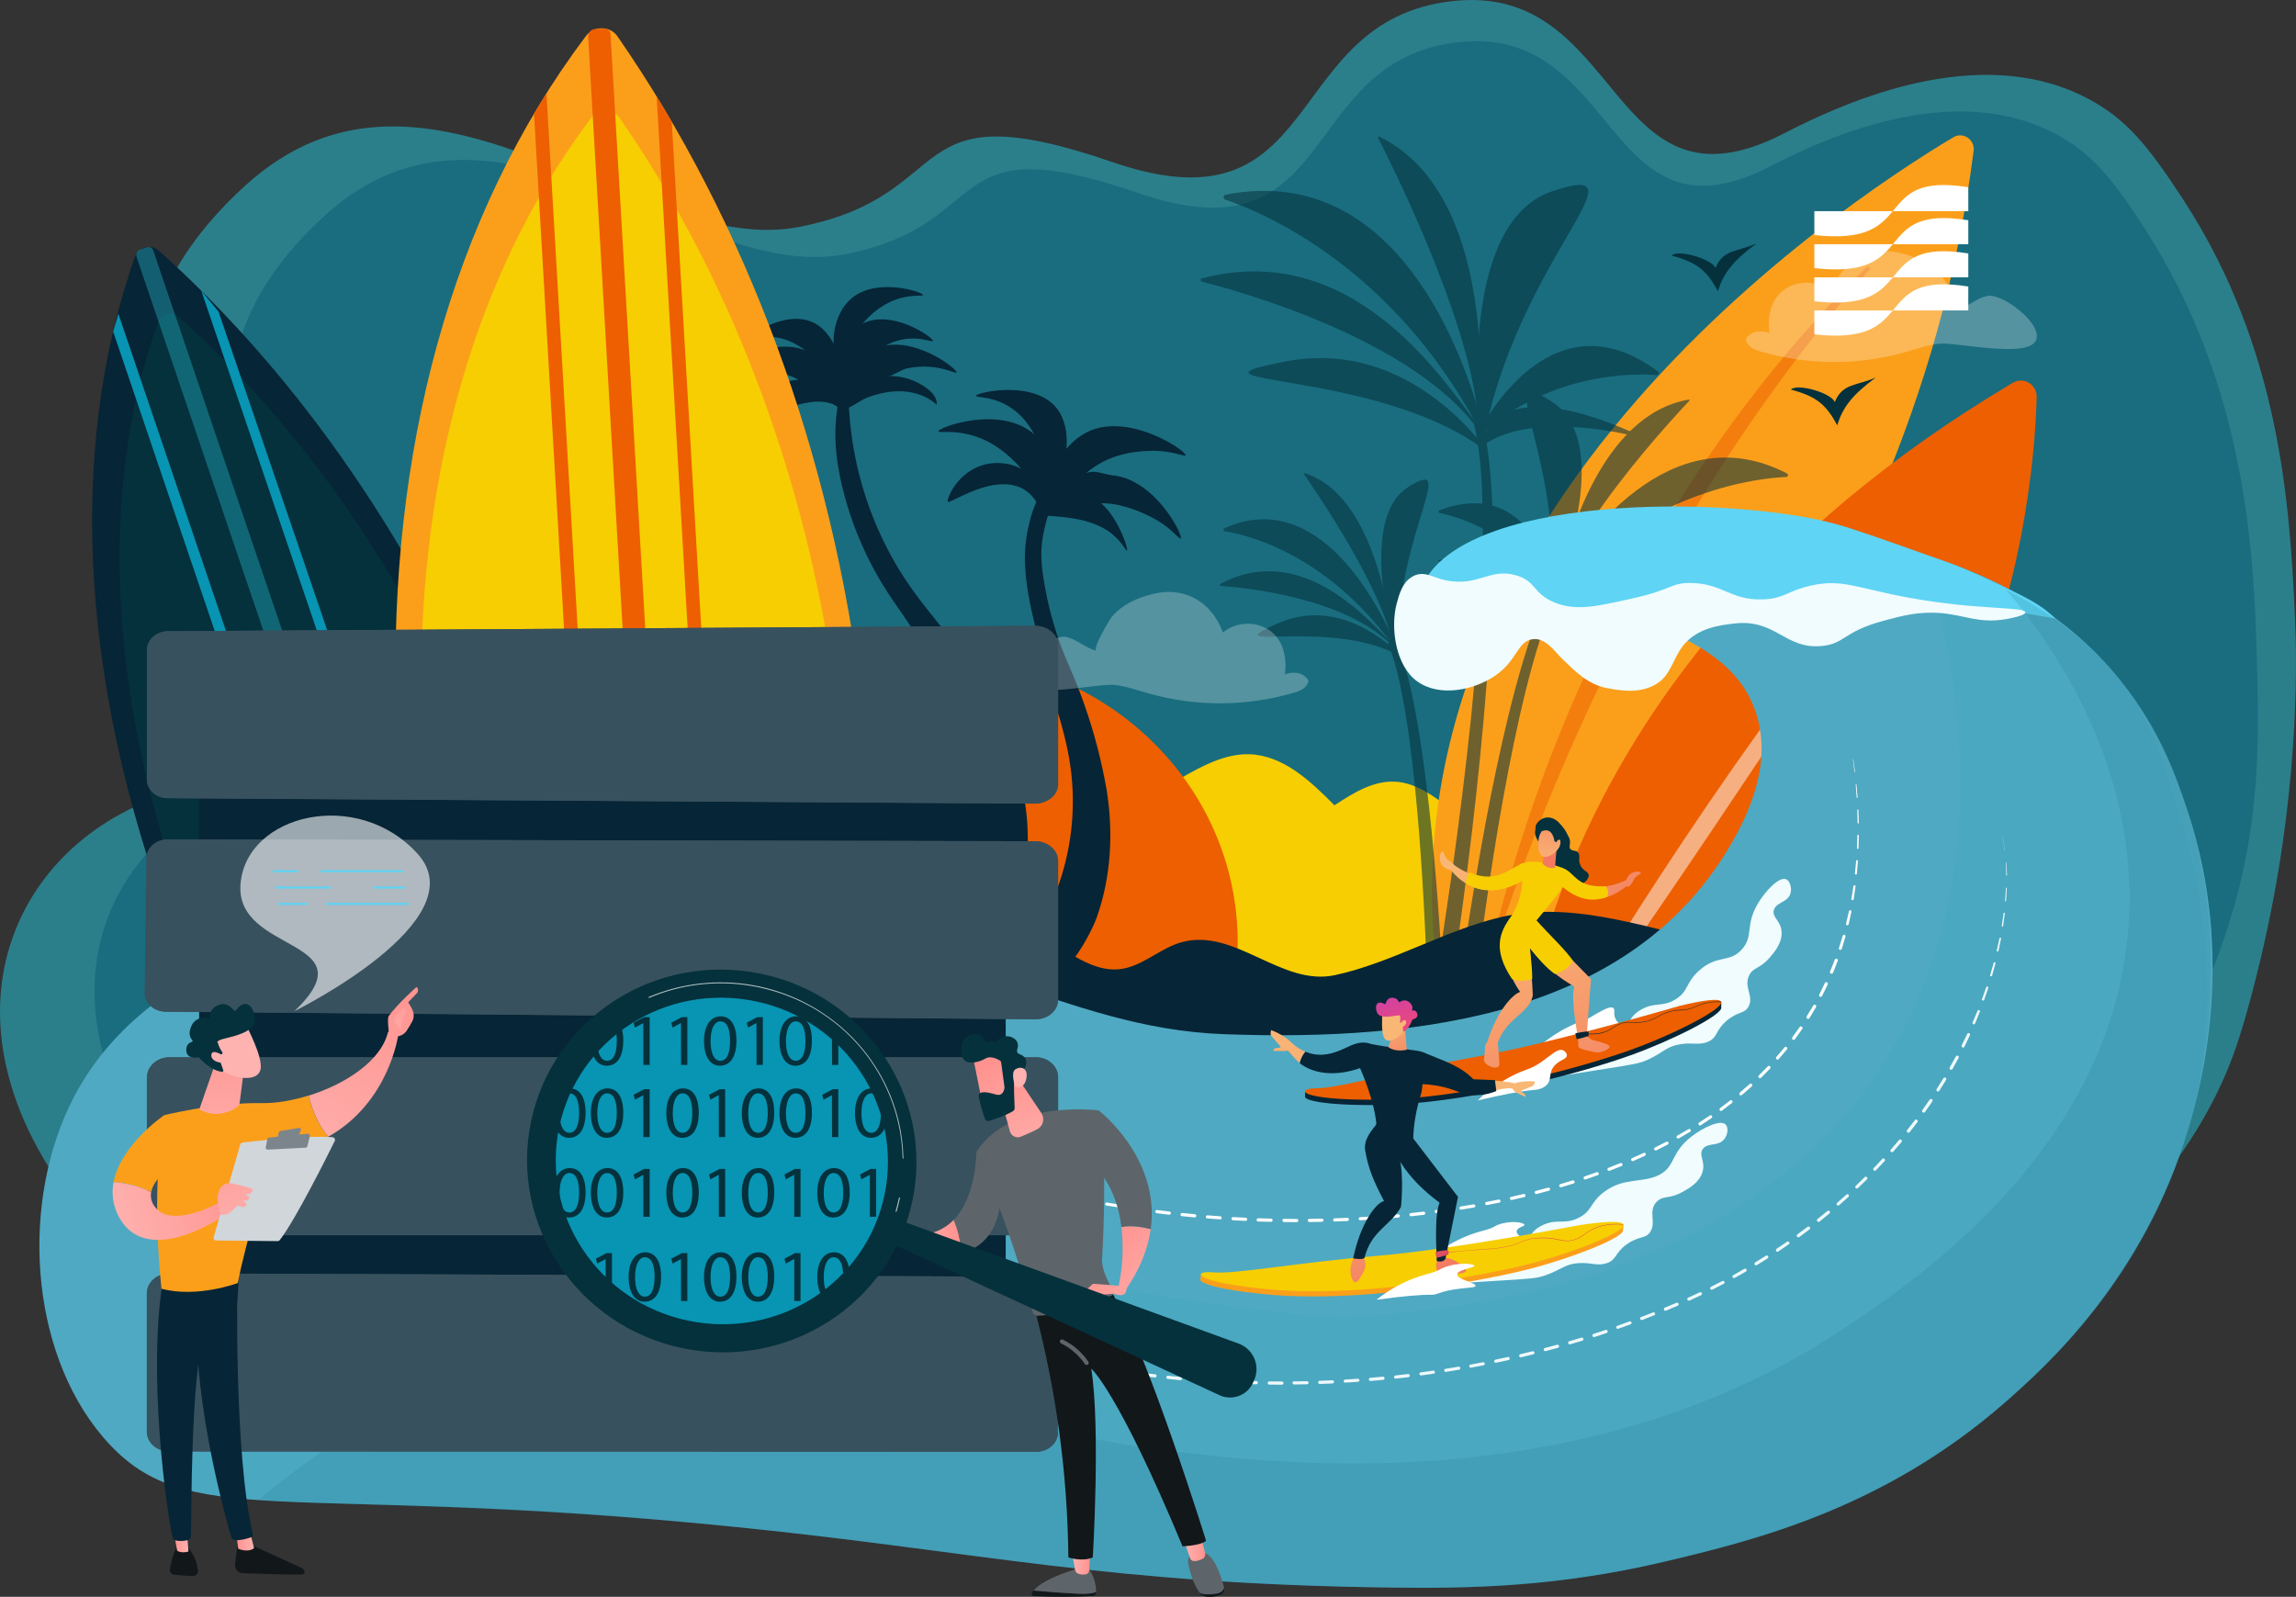 <svg xmlns="http://www.w3.org/2000/svg" xmlns:xlink="http://www.w3.org/1999/xlink" xml:space="preserve" id="Layer_1" x="0" y="0" style="enable-background:new 0 0 2235.7 1555" version="1.1" viewBox="0 0 2235.7 1555"><rect x="0" y="0" width="2235.7" height="1555" fill="#333333" stroke="none"/><style>.st2{fill:#0894b3}.st3{fill:#f7ce02}.st4{fill:#fb9f1b}.st6{fill:#ed5f00}.st8{fill:#062536}.st10{fill:#04313c}.st11{opacity:.26;enable-background:new}.st11,.st14{fill:#fff}.st16{fill:#5fd4f4}.st19{fill:#f0fcfd}.st41{fill:#38515e}.st42{fill:#12171a}.st43{fill:#5d656a}.st61{fill:#7c858b}</style><g id="Illustration"><g style="opacity:.6"><path d="M1063.2 1419.4s-734.8 8.8-939.4-189.8-127.6-396.7 29.1-452.8S336.3 662.4 252 583.7 60.6 343.4 238.4 181.1 619.1 252 778.1 221s96-135.2 305-63.2S1246 20.1 1414 1.1s150.8 218.1 323.6 128.6c116-60.1 217.8-74.2 294.7-34.1 38.4 20.1 59.8 46.9 93.8 99.1 94.5 145.1 103.5 298.2 108.5 404.2 1.5 31.7 5.9 153-26.9 306.2-9.1 42.7-21.1 87.7-30.3 114.4-78.4 229.1-371.3 354.4-418.7 374.7-305.5 130.7-595.5 56-695.5 25.2z" style="fill:#26b2c7"/><path d="M1090.5 1372.9s-690 8.3-882.2-178.2-119.8-372.5 27.4-425.2S407.9 662 328.8 588.2 149 362.6 316 210.2s357.5 66.5 506.7 37.4 90.1-127 286.4-59.4 153-129.3 310.8-147.1 141.6 204.8 303.9 120.8c108.9-56.4 204.5-69.7 276.7-32.1 36.7 19.2 57.2 45.2 88.1 93.1 99.6 154.5 106.2 319 109 419.7 2.3 82.3 4 172.2-35.3 280.9-17.2 48.1-40.4 93.9-69 136.3-125.9 186.1-327 279.2-349.7 289.4-293.8 132.3-578 48.4-653.1 23.7z" class="st2"/></g><path d="M1523.3 878.6c-1.6-1.7-3.2-3.3-4.9-5-32.4-32.1-70-58.2-106.1-86-16-12.3-33.4-25.2-53.5-26.4-21.5-1.3-41.3 11.1-59.4 23-23.2-23.5-49.8-48.6-82.6-49.7-23.9-.8-46.2 11.4-67.1 23.3l-109.4 62.4c-22 12.6-44.5 25.3-69.2 30.3s-52.7 1.2-71.2-16.1c-.3-.3-.7-.6-1-1v100.4c34.4 1.2 68.7 3.7 103.2 5.5 24.5 1.3 51.1.1 75 6.2 23 5.9 47.3 3 70.9 7.8 2.2.3 4.3 1 6.1 2.2 1.8 1.3 3 3.6 2.4 5.8-.7 2.4-3.4 3.6-5.7 4.5l-27.9 10.2c-3.6 1.3-7.9 3.6-7.8 7.5.1 3.3 32.6 4 36.8 4.3 20.1 1.1 40.1-3.1 58.1-12.1 5.2-2.7 10.1-5.8 15.6-7.8 5.8-2.1 12-3 18.1-3.7 31-3.6 62.2-4.8 93.4-6 99.5-3.9 198.7-2.7 298.2-6-42.2-16.2-80.4-41.3-112-73.6z" class="st3"/><path d="M1921.8 146.7c.9-7.2-4.2-13.8-11.4-14.8-2.9-.4-5.9.2-8.4 1.8-113.9 68-610.9 396.6-488.3 888.5 1.8 7.1 8.9 11.4 16 9.6 2-.5 3.9-1.5 5.5-2.9 79-68.9 425.4-395.9 486.6-882.2z" class="st4"/><path d="M1820.1 262.8c.7-.7.7-1.8 0-2.5s-1.8-.7-2.5 0c-75.7 72.5-295.3 311.6-376.8 713.6-.1.1 99.9-393.4 379.3-711.1z" style="opacity:.5;fill:#ed5f00;enable-background:new"/><path d="M1476.9 1074.3s-7.7-410.8 483-701.5c7.3-4.4 16.8-2 21.1 5.4 1.5 2.5 2.2 5.3 2.2 8.2-3 114.1-45 555.4-506.3 687.9z" class="st6"/><path d="M1501 1038.8c34.9-59.6 170.9-287 321.7-471 .6-.8 1.7-.9 2.4-.4.8.6.9 1.7.4 2.4-59.6 90.9-261.4 397.1-321.7 470.9-.6.7-1.7.9-2.4.3-.7-.5-.8-1.4-.4-2.2z" style="opacity:.5;fill:#fff;enable-background:new"/><ellipse cx="917.3" cy="917.8" class="st6" rx="287.9" ry="278.4"/><path d="M1068.5 727.4c-7-26.9-16.2-53.2-27.4-78.7-12.1-27.3-20.5-56.1-25-85.6-1.5-8.5-2.2-17.2-2.1-25.8.3-14.3 4.2-27.8 8.2-41.4 1.8-6.1 6-22.8-5.1-16.8-9.1 4.9-13.8 25.8-15.9 34.9-2.8 12.8-3.8 26-2.9 39.1 1.3 23 6.9 45.5 12.5 67.8 5.2 20.7 9.1 40.4 15.6 60.9 6.9 21.8 13.2 43.9 16.2 66.6 5.2 39.7.6 80-13.3 117.5-6.8 18.1-33.7 53.9-24.9 73.9 18.9 43.1 56.8-27.6 63.3-45.7 14.3-40 16.6-83.6 9.8-125.4-2.4-13.6-5.4-27.5-9-41.3z" class="st8"/><path d="M913.8 420c.1 1.7 12.5-1 29.6 3.1 22.5 5.5 38.9 19.5 51.2 33.5-4.8-2.6-10-4.3-15.4-5.1-41.3-5.9-58.2 34.3-56.3 37.2.9 1.3 20.9-10.7 37.8-14.9 42.5-10.6 50.4 19.6 55.2 27.7-5 1.9-7.8-3-7.7-2.5 1.4 6.6 48.9-1.5 76.1 22.2 8.8 7.6 12 15.4 13 14.8 1.7-1-8.4-31.7-25.1-45.9 16.1-.5 37.4 6.7 54 16.3 15.1 8.7 22.2 19.1 23.5 18 2.7-2.4-24.1-56.8-65.5-61.4-10.1-1.1-17.7-5.8-26.7-2.2 16.7-14 36.9-21.6 65.2-21.8 18.8-.1 31.2 6.1 31.7 4.3 1.1-3.9-54.2-41.9-94.8-23-8.2 4-15.5 9.8-21.2 16.9 1.2-13.4-.8-28.7-9.5-39.7-22-27.7-77.7-15.5-78.5-12.1-.4 1.6 11.2.7 24.9 6.7 15.2 6.7 25.1 18.6 31.8 30.9-1-.8-1.9-1.6-2.9-2.4-33.5-25.4-90.7-4.2-90.4-.6zM999.8 795.7c-5.8-61.4-33.2-119.2-70.1-168.3-14-18.7-29.5-36.3-42.9-55.5-43.5-61.9-65-139.3-59.8-215.1-16.9 40.7-16.8 77.6-6.2 119.9a333.1 333.1 0 0 0 49 108.4c50.2 72.4 99 148.6 101.1 240.3 1 44.2-12.5 90.6-44.6 120.5-9.1 8.4-19.8 15.9-24.8 27.3 17.9 4.7 33 5.9 48.5-6.2 16-12.5 25.6-31 32.8-49.8 14.2-37.1 20.7-81.7 17-121.5z" class="st8"/><path d="M728.8 359.3c-16.3 1.3-26.3 7-27 5.7-1.3-3 42.3-36.8 79.5-24.9.9.3 1.8.6 2.7 1-9.3-7-20.5-12.5-33.7-13.1-13-.6-21.7 3.9-22 2.5-.6-3 38.5-31 65.9-15.2 7.6 4.3 13.3 11.5 17.5 19.3-.6-12.6 3.7-32.9 18-44.5 24.9-20.3 69.2-5.6 69.1-2.8 0 1.3-9.6-.5-22.6 3.2-15.8 4.5-27.4 14.4-36.2 24.6 28.5-14.5 68.8 13.5 68.3 16.8-.2 1.6-9.8-3.2-23.6-2.1-7.7.6-15.3 2.9-22.1 6.6 33.3-5.8 69.9 23.5 68.8 26.3-.6 1.4-10.2-4.3-25.7-5.5-7.8-.6-15.6 0-23.2 1.7-4.8 1.1-13.5 7.2-17.4 7.3 13.7-.3 27.1 4 38 12.4 5 3.8 9.6 9.3 9 15.5-8.8-8.1-20.8-12.3-32.7-13s-23.9 1.9-35.1 6.1c-6.2 2.3-17.4 11.3-23.5 11.4-2.8 0-7.3-4.1-10.1-5.2-3.5-1.2-7.1-2-10.8-2.2-8-.5-15.9 1.1-23.6 3.1-12.6 3.4-25.5 8.4-35.9 16.5-11.2 8.7-15.8 18-16.9 17.2-2.4-1.7 12.9-48.6 45.8-57.1 2.7-.7 5.4-1.1 8.1-1.3-13.9-6.7-30.3-11.7-48.6-10.3z" class="st8"/><g style="opacity:.57"><path d="M1439 415.6c.6 1.2 2.1 1.6 3.3 1 1-.5 1.5-1.7 1.2-2.8-16.6-63.3-81.6-257.2-250.1-224.2-1.3.3-2.2 1.6-1.9 2.9.2.9.8 1.6 1.6 1.9 34.6 11.6 161.1 63.4 245.9 221.2z" class="st10"/><path d="M1441.7 417.3c-31.3-39.2-120-186.1-271.3-146.2-.9.2-1.4 1.1-1.2 2 .2.6.6 1 1.2 1.2 34.7 8.8 206.7 55.9 270.2 145.8 1.7 2.4 2.9-.5 1.1-2.8zM1438.7 402c.1.5.5.8 1 .8.4 0 .7-.4.8-.8 3-45.5 7-218.3-97.4-268.9-.4-.2-1 0-1.2.4-.1.2-.1.5 0 .8 10.5 20.4 86.9 171.4 96.8 267.7z" class="st10"/><path d="M1444.2 437.1c.5.2 1.1 0 1.3-.5.1-.3.1-.6 0-.9-16.6-22-86.6-104.2-193.1-83.8-120.8 23.2 87.1 7.5 191.8 85.2zM1446.3 419.4c-.5 1.6-2.1 2.5-3.7 2-1.1-.3-1.9-1.2-2.1-2.4-4.5-55.1-9.3-206 70.9-232.7 94.9-31.7-28.2 60.3-65.1 233.1z" class="st10"/><path d="M1441.2 418.3c17.2-31 80.2-125.9 173.3-56.5.8.7 1 2 .2 2.8-.4.5-1 .7-1.6.7-22.9-1.8-99.8-2.8-169 55.4-.9.7-2.1.5-2.8-.4-.3-.6-.4-1.4-.1-2z" class="st10"/><path d="M1442.8 426.9c7.5-19.6 37.4-56.7 155-2.1.3.2.4.6.3.9-.1.3-.4.4-.7.3-23.8-6-104.6-23.1-149.4 5.2-1.7 1-3.9.5-4.9-1.1-.6-1-.7-2.1-.3-3.2z" class="st10"/><path d="m1393 982.8-.3.3s-.1.3 0 .1l.1-.5.4-2.1.8-4.4 1.6-8.8 3-17.7 5.7-35.5c3.6-23.7 7.1-47.5 10.5-71.2 6.6-47.6 12.5-95.2 17.5-143 2.4-23.9 4.6-47.8 6.5-71.7 1.8-23.9 3.3-47.8 4.2-71.8s1.2-47.9.4-71.8-2.6-47.7-7.9-70.7v-.1c-.4-2.3 1-4.5 3.3-4.9 2.1-.4 4.2.9 4.8 3 5.8 23.9 7.9 48.2 9.1 72.4 1.2 24.2 1.2 48.3.6 72.5s-1.8 48.2-3.2 72.3-3.4 48.1-5.5 72.1c-4.3 48-9.5 95.9-15.6 143.7-3 23.9-6.2 47.8-9.5 71.6l-5.2 35.8-2.8 17.9-1.4 9-.8 4.5-.4 2.3-.1.6c0 .2-.2.8-.3 1.2-.2.9-.5 1.7-.8 2.5-1.9 4.1-6.7 5.9-10.8 4-4.1-1.9-5.9-6.7-4-10.8 0-.4.1-.6.1-.8zM1513.7 569.8c25.1-42 112.2-167.7 226.3-108.8.9.5 1.3 1.6.8 2.5-.3.6-.9 1-1.6 1-27.2 1.1-128.8 12-222.7 107.5-.7.7-1.9.7-2.6 0-.5-.6-.6-1.5-.2-2.2z" class="st10"/><path d="M1514.3 572.7c30.6-21.6 125-108.6 225.3-48.4.6.4.8 1.1.4 1.7-.2.4-.6.6-1.1.6-26.8-1-160.1-3-224.5 48.3-1.6 1.4-1.9-.9-.1-2.2zM1518.4 561.9c7.3-33.3 40.5-158.2 126-172.8.4-.1.7.2.8.6 0 .2 0 .4-.2.5-11.8 12.5-98.2 105-125.4 172.1-.2.3-.6.4-.9.2-.1-.2-.3-.4-.3-.6z" class="st10"/><path d="M1504.8 599.3c-.4.1-.8-.1-.9-.4-.1-.3 0-.6.2-.8 16.5-12.3 83.9-56.8 156.2-19.9 81.9 41.8-64.1-12.8-155.5 21.1zM1510.6 573.2c-.1 1.2.8 2.3 2 2.4 1 .1 1.9-.5 2.3-1.4 14.8-38.6 49.7-146-2.3-181.9-61.7-42.6 7.5 49.1-2 180.9z" class="st10"/><path d="M1514.5 573.5c-5.9-25.8-31.3-107.1-112.7-76.7-.8.3-1.1 1.1-.9 1.9.2.5.6.8 1.1.9 16.8 3.5 72.2 18.8 109.8 75 .4.7 1.3.9 2 .4.5-.3.8-.9.7-1.5z" class="st10"/><path d="M1511.6 579.3c-1.3-15.6-15-48.5-110.9-33.8-.3 0-.5.2-.5.5s.2.5.5.5c18.3.7 79.9 5.2 106.2 34.9 1 1.1 2.7 1.2 3.8.2.6-.5.9-1.4.9-2.3z" class="st10"/><path d="M1417.3 991.5c-.1-.8-.1-1.6-.1-2.4 0-.3 0-.9.1-1v-.4l.2-1.8.4-3.4.8-6.8 1.8-13.4 3.8-26.8c2.6-17.8 5.3-35.7 8.2-53.4 5.8-35.6 12.1-71 19-106.4 7.1-35.4 14.8-70.6 24.1-105.5 4.7-17.5 9.8-34.8 15.7-52s12.6-34.1 21.8-50.2c1.1-2 3.7-2.7 5.7-1.6s2.7 3.7 1.6 5.7l-.1.1c-8.4 15.3-14.7 32.1-20.2 49s-10.2 34.2-14.5 51.6c-8.6 34.8-15.6 69.9-22 105.2s-11.9 70.8-17 106.3c-2.6 17.8-5 35.5-7.2 53.3l-3.3 26.7-1.5 13.3-.7 6.6-.3 3.3-.2 1.6v.4-.2c0-.2-.1-.5-.2-.7.8 4.4-2.1 8.7-6.5 9.5-4.4.8-8.6-2.1-9.4-6.6zM1358.4 626.4c-16.5-38.1-75-153-166.2-112-.8.4-1.1 1.4-.7 2.2.2.4.6.7 1.1.8 20.7 3.2 97.8 21 163.5 110.6 1 1.5 3.1.1 2.3-1.6z" class="st10"/><path d="M1357.8 628.8c-22-21-88.6-103.4-169.4-60.2-.5.3-.6 1-.3 1.5.2.2.4.4.7.5 20.6 1.4 122.8 10.7 168.7 60.1 1.2 1.3 1.5-.6.3-1.9zM1355.3 619.2c-3.4-29.1-20.6-138.9-85.2-158.5-.5-.1-.8.5-.5.9 8.2 11.7 68.3 98.2 84.8 157.8.1.3.3.4.6.4s.4-.3.3-.6z" class="st10"/><path d="M1361.8 638.1c.6.3 1.1-.5.6-1-11.8-12-60.5-55.6-118.3-30-65.4 29 50-5.6 117.7 31zM1360.6 629.6c.1.9-.5 1.8-1.4 1.9-.9.1-1.8-.5-1.9-1.4-8.8-34.3-28.5-129.2 13.7-155.7 49.9-31.4-9.1 41.5-10.4 155.2z" class="st10"/><path d="M1357.6 629.5c6.2-21.7 31-89.2 91.3-56.4.6.4.8 1.2.5 1.8-.2.3-.5.5-.8.6-13.1 1.6-56.6 10.1-89 55.2-.8 1.1-2.4.1-2-1.2z" class="st10"/><path d="M1359.4 634.8c2-13.3 14.7-40.3 87.1-19.8.4.1.4.8-.1.8-14.1-.9-61.5-2.2-83.6 21-1.4 1.6-3.7.1-3.4-2z" class="st10"/><path d="M1390.7 991.8c-.1.2-.2.4-.2.7v.2-4.5l-.1-5.7-.3-11.5-.7-23.1c-.5-15.4-1.2-30.8-1.9-46.2-1.5-30.8-3.4-61.6-5.8-92.4-2.5-30.7-5.5-61.4-9.7-91.9-2.1-15.2-4.6-30.4-7.6-45.4s-6.7-29.9-12.2-43.8l-.1-.1c-.8-2.2.4-4.6 2.6-5.3 2-.7 4.3.2 5.2 2.2 6.2 14.7 10.1 29.9 13.6 45.1s6.2 30.5 8.7 45.9c4.9 30.7 8.6 61.5 11.7 92.3s5.7 61.7 7.8 92.6c1.1 15.4 2 30.9 2.9 46.4l1.2 23.2.5 11.6.2 5.8.1 3v2.8c0 .7-.1 1.4-.2 2.1-1.2 4.3-5.7 6.9-10 5.7-4.1-1.2-6.6-5.4-5.7-9.7z" class="st10"/></g><path d="M1848.6 925c-54.1 7.8-109.1 6.5-162.8-3.7-74.9-14.2-150.3-45.8-224.8-28.1-54.8 13-105.9 44.5-161.2 56.4-52 11.2-97-46.1-148.8-32.2-19.9 5.3-37.3 22.3-57.4 25.9-33.4 6-63.2-25.4-94.5-41.7-54.8-28.5-108.4-7.8-163 7.5-60 16.9-93.3-90.6-155.1-38.1-44.2 37.6-42.5 125.5-40.9 186.5 109.7-15.1 220.2-24.1 330.9-27.1 113.1-3 247.6-6.9 410.5 15.6 103.8 14.3 207.9 30.1 312.2 34.2 36 1.4 71.9-1.6 107.8-.9 15.8.1 31.6-1.2 47.2-3.9l-.1-150.4z" class="st8"/><path d="M1273.8 664.5c.2-.5.3-1.1.4-1.7-4.6-8.3-15.1-9.1-23-6.2 1.9-15.5-1.1-32.7-14.6-42.5-13.4-9.6-33.3-8.8-45.8 1.9-11-30.7-38.7-45.5-69.1-37.4-15.2 4-28.3 9.7-39 21.9-2 2.3-19.8 32.1-15 33.2-10.8-2.5-19.3-11.6-30.2-13.5-14.1-2.4-53.1 26.4-47.4 42.8 6.6 19.3 79.2 2.1 95.3 4 11.6 1.4 22.7 5.4 34 8.5 45.7 12.8 94.1 12.5 139.7-.7 6-1.5 12.9-4.6 14.7-10.3zM1700.4 332.1c-.2-.5-.3-1.1-.4-1.7 4.6-8.3 15-9.1 22.9-6.1-1.9-15.4 1-32.5 14.6-42.3 13.3-9.6 33.1-8.8 45.6 1.9 10.9-30.6 38.6-45.2 68.7-37.2 15.1 4 28.2 9.6 38.8 21.8 2 2.3 19.7 31.9 14.9 33 10.7-2.5 19.2-11.5 30.1-13.4 14.1-2.4 52.8 26.2 47.2 42.6-6.6 19.2-78.9 2.1-94.9 4-11.6 1.4-22.6 5.3-33.8 8.5-45.5 12.7-93.6 12.4-139-.7-6-1.6-12.9-4.7-14.7-10.4z" class="st11"/><path d="M1627.6 248.8c6.4-6.2 39.3 3.3 42.8 12.2 7.7-18.7 21.3-15.5 40.1-24-23 16.9-32.5 29.3-37.7 46.7-11.5-21.7-21.7-28.4-45.2-34.9zM1743.8 379.3c6.4-6.2 39.3 3.3 42.8 12.2 7.7-18.7 21.3-15.5 40.1-24-23 16.9-32.5 29.3-37.7 46.7-11.5-21.7-21.7-28.4-45.2-34.9z" class="st10"/><path d="M474.1 1401.3C163.3 1055.9 9.9 594.6 131.3 250.3c2.6-7.6 10.9-11.6 18.5-9 1.8.6 3.5 1.6 5 2.9 273.2 244.2 467 674.9 429.7 1119.7l-110.4 37.4z" class="st8"/><path d="M459.9 1342.7C182.2 1034.1 45.1 622 153.6 314.4c2.4-6.8 9.8-10.4 16.6-8 1.6.6 3.1 1.4 4.4 2.6 244.1 218.2 417.2 602.9 383.9 1000.2l-98.6 33.5z" class="st10"/><path d="m534 1379-16.1 5.4c-.1 0-.2 0-.3-.2L133.1 250.6c-1.2-3 .4-6.5 3.4-7.6l6.8-2.3c2.5-.7 5.2.7 5.9 3.2l385 1134.9s0 .1-.2.2z" style="opacity:.41;fill:#26b2c7;enable-background:new"/><path d="m575.3 1366.1-9.9 3.3L196 283.1l16.8 20.4zM485.6 1397.2l-9.9 3.4L110.2 322.9l5.1-17.3z" class="st2"/><path d="M595.5 1443.2C334.5 957 305 387.7 570.6 35c7.5-10 23.5-10 30.6.3 249.7 360.2 338.9 907.2 141.5 1399.3l-147.2 8.6z" class="st4"/><path d="M598.1 1372.5c-233.2-434.4-259.5-943-22.2-1258 6.7-8.9 21-8.9 27.4.3 223 321.7 302.7 810.3 126.4 1250l-131.6 7.7z" class="st3"/><path d="m676.1 1436.3-21.4 1.2c-.2 0-.3-.1-.3-.3L572.7 35.9c-.2-4 2.8-7.4 6.7-7.6l9-.5c3.2-.2 5.9 2.2 6.1 5.4L676.4 1436c0 .1-.1.3-.3.3.1 0 0 0 0 0zM730.8 1434.3l-13.2.8L639.4 93.9l14.7 24.6zM610.9 1442.1l-13.2.8L520 110.7l12.1-19.8z" class="st6"/><path d="M1952 1366c41.1-36 135.4-120.8 179.1-267.5 11.1-37.2 47.5-165.5-1.7-311.2-10.7-31.7-26.2-76.4-63.7-123.5-85.6-107.6-209.5-130.4-287.1-146.3-63.1-12.9-130.4-14.4-191.1 6.2-23.3 7.9-47.9 18.9-65 35.4 59.9 53.6 171.1 55.4 190.5 146.9 7.4 35-3.7 71.3-20.5 103.4-94 179.3-307.7 204.7-500.3 197.7-79.5-2.9-144.4-27.3-218.3-51.9-195.5-65.1-304-68.9-435.8-72.3-119.5-3.1-222.6-4.5-329.8 56.6-38.3 21.8-99.1 57.6-136.3 128.7-52.5 100.7-43.8 246 27.8 330.6 81.3 96 174.2 43.2 618.2 88.3 236.8 24 358.8 55.6 640.1 58.9 71.4.8 156.7-.3 262.4-25.2 88.9-21 213.8-52 331.5-154.8z" style="fill:#4fa9c2"/><path d="m387.6 1046 5.9-2h.1v.1l-6 1.9zM405.3 1040.3l12-3.3c.1 0 .3 0 .3.2 0 .1 0 .3-.2.3l-12 3.1c-.1 0-.2 0-.2-.1s0-.1.1-.2zM429.3 1034.1l12.2-2.5c.3 0 .5.1.5.4 0 .2-.1.5-.4.5l-12.2 2.3c-.2 0-.4-.1-.4-.3 0-.2.1-.3.3-.4zM453.7 1029.5l12.3-1.7c.3-.1.7.2.7.5.1.3-.2.7-.5.7l-12.3 1.5c-.3 0-.6-.2-.6-.5 0-.2.2-.4.4-.5zM478.4 1026.5l12.4-.9c.4 0 .8.3.9.7 0 .4-.3.8-.7.9l-12.4.8c-.4 0-.7-.3-.8-.7-.1-.4.2-.8.6-.8zM503.2 1025l12.4-.2c.5.1.9.7.7 1.2-.1.4-.4.6-.7.7h-12.4c-.5 0-.9-.4-.9-.9.1-.4.4-.8.9-.8zM528 1024.9l12.4.5c.6 0 1.1.5 1.1 1.2 0 .6-.5 1.1-1.2 1.1l-12.3-.7c-.6-.1-1-.6-.9-1.2 0-.5.4-.9.9-.9zM552.9 1026.2l12.4 1.1c.7.1 1.3.7 1.2 1.4-.1.7-.7 1.3-1.4 1.2l-12.3-1.3c-.7-.1-1.1-.8-1-1.4 0-.6.5-1 1.1-1zM577.6 1028.7l12.3 1.7c.8.1 1.4.8 1.3 1.6-.1.8-.8 1.4-1.6 1.3h-.1l-12.2-1.8c-.8-.1-1.3-.9-1.1-1.6.1-.8.7-1.3 1.4-1.2zM602.2 1032.2l12.2 2.2c.9.2 1.4 1 1.3 1.8-.2.9-1 1.4-1.8 1.3l-12.2-2.3c-.8-.3-1.2-1.2-.9-2 .2-.5.8-.9 1.4-1zM626.6 1037l12.1 2.7c.8.2 1.3 1.1 1 1.9-.2.7-1 1.2-1.7 1.1l-12-2.7c-.9-.1-1.5-.9-1.3-1.8.1-.9.9-1.5 1.8-1.3 0 0 .1 0 .1.1zM650.8 1042.5l12 3c.8.3 1.3 1.1 1 1.9-.2.7-1 1.2-1.8 1.1l-12-3c-.8-.2-1.3-1.1-1.1-1.9s1.1-1.3 1.9-1.1zM674.9 1048.8l12 3.4c.8.2 1.3 1.1 1.1 1.9-.2.8-1.1 1.3-1.9 1.1l-11.9-3.4c-.8-.2-1.3-1.1-1.1-1.9.2-.8 1-1.3 1.8-1.1zM698.8 1055.7l11.9 3.6c.8.2 1.3 1.1 1 1.9-.2.8-1.1 1.3-2 1.1l-11.8-3.6c-.8-.3-1.3-1.1-1-2 .2-.8 1.1-1.3 1.9-1zM722.5 1063.1l11.8 3.9c.8.3 1.2 1.2 1 2-.3.8-1.2 1.2-2 1l-11.8-3.9c-.8-.3-1.2-1.2-1-2s1.2-1.3 2-1zM746 1070.8l11.8 4c.8.3 1.2 1.2 1 2-.3.8-1.2 1.2-2 1l-11.7-4c-.8-.2-1.3-1.1-1.1-1.9.2-.8 1.1-1.3 1.9-1.1h.1zM769.5 1079l11.7 4.1c.8.2 1.3 1.1 1 1.9-.2.8-1.1 1.3-1.9 1h-.1l-11.7-4.1c-.8-.2-1.3-1.1-1-1.9.2-.8 1.1-1.3 1.9-1h.1zM792.9 1087.2l11.7 4.2c.8.2 1.3 1 1.1 1.9s-1 1.3-1.9 1.1c-.1 0-.2-.1-.3-.1l-11.7-4.2c-.8-.2-1.4-1-1.2-1.8.2-.8 1-1.4 1.8-1.2.3 0 .4.1.5.1zM816.2 1095.7l11.7 4.2c.8.3 1.1 1.3.8 2-.3.7-1.1 1-1.8.9l-11.7-4.2c-.8-.3-1.2-1.2-.9-2 .3-.8 1.2-1.2 1.9-.9zM839.6 1104.1l11.7 4.2c.8.2 1.3 1 1.1 1.9s-1 1.3-1.9 1.1c-.1 0-.2-.1-.3-.1l-11.7-4.2c-.8-.3-1.2-1.2-.9-2 .3-.8 1.2-1.2 2-.9zM862.9 1112.5l11.7 4.2c.8.2 1.3 1.1 1 1.9-.2.8-1.1 1.3-1.9 1h-.1l-11.7-4.2c-.8-.4-1.1-1.3-.7-2.1.3-.6 1-1 1.7-.8zM886.3 1120.8l11.7 4.1c.8.3 1.2 1.2.9 2-.3.7-1.1 1.1-1.9.9l-11.7-4.1c-.8-.2-1.3-1.1-1-1.9.2-.8 1.1-1.3 1.9-1h.1zM909.8 1129l11.7 4c.8.3 1.2 1.2 1 2-.3.8-1.2 1.2-2 1l-11.8-4c-.8-.3-1.2-1.2-1-2 .4-.9 1.2-1.3 2.1-1zM933.2 1136.9l11.8 3.8c.8.3 1.2 1.2 1 2s-1.2 1.2-2 1l-11.8-3.8c-.8-.3-1.2-1.2-1-2 .3-.8 1.2-1.3 2-1zM956.8 1144.4l11.9 3.6c.8.2 1.3 1.1 1.1 1.9-.2.8-1.1 1.3-1.9 1.1l-11.9-3.6c-.8-.2-1.3-1.1-1.1-1.9.2-.8 1-1.3 1.9-1.1zM980.6 1151.4l12 3.2c.8.2 1.3 1.1 1.1 1.9-.2.8-1 1.3-1.9 1.1l-12-3.2c-.8-.2-1.3-1.1-1.1-1.9.2-.9 1.1-1.3 1.9-1.1zM1004.6 1157.4l12.1 2.7c.8.1 1.4.9 1.3 1.7s-.9 1.4-1.7 1.3h-.2l-12.1-2.7c-.8-.1-1.4-.9-1.3-1.7s.9-1.4 1.7-1.3h.2zM1028.8 1162.6l12.2 2.3c.8 0 1.5.8 1.4 1.6 0 .8-.8 1.5-1.6 1.5-.1 0-.3 0-.4-.1l-12.2-2.3c-.8 0-1.5-.8-1.4-1.6 0-.8.8-1.5 1.6-1.5.1 0 .2 0 .4.1zM1053.2 1167l12.2 2c.8.3 1.2 1.2.9 2-.2.6-.8 1-1.4 1l-12.2-2c-.9 0-1.5-.7-1.5-1.6 0-.9.7-1.5 1.6-1.5 0 0 .2 0 .4.1zM1077.6 1171l12.2 1.9c.9 0 1.5.7 1.5 1.5 0 .9-.7 1.5-1.5 1.5-.2 0-.3 0-.5-.1l-12.2-1.9c-.8-.3-1.2-1.1-1-1.9.3-.6.9-1 1.5-1zM1102.1 1174.8l12.2 1.8c.8.3 1.2 1.1 1 1.9-.2.6-.8 1-1.4 1.1l-12.3-1.9c-.9-.1-1.5-.8-1.4-1.7s.8-1.5 1.7-1.4l.2.2zM1126.6 1178.3l12.3 1.5c.8.2 1.4 1 1.2 1.8-.1.8-.8 1.3-1.6 1.3l-12.3-1.5c-.8-.2-1.4-1-1.2-1.8.1-.8.8-1.3 1.6-1.3zM1151.2 1181.2l12.3 1.2c.8.1 1.5.8 1.4 1.7-.1.8-.8 1.5-1.7 1.4l-12.4-1.2c-.8-.1-1.4-.9-1.3-1.8.2-.7.9-1.3 1.7-1.3zM1175.9 1183.5l12.3.9c.9.1 1.5.8 1.4 1.6-.1.9-.8 1.5-1.6 1.4l-12.4-.9c-.9-.1-1.5-.8-1.4-1.7.1-.7.8-1.4 1.7-1.3zM1200.6 1185.2l12.4.6c.9 0 1.5.8 1.5 1.6s-.8 1.5-1.6 1.5l-12.4-.6c-.9-.1-1.5-.9-1.4-1.7 0-.8.7-1.4 1.5-1.4zM1225.3 1186.3l12.4.4c.9 0 1.5.7 1.5 1.6s-.7 1.5-1.6 1.5l-12.4-.3c-.9 0-1.6-.6-1.6-1.5s.6-1.6 1.5-1.6c0-.1.1-.1.2-.1zM1250.1 1186.9l12.4.1c.9-.1 1.6.6 1.7 1.4.1.9-.6 1.6-1.4 1.7h-.2l-12.4-.1c-.9-.1-1.5-.8-1.4-1.7-.1-.7.5-1.3 1.3-1.4zM1274.9 1186.9l12.4-.2c.9.1 1.5.8 1.4 1.7-.1.8-.7 1.4-1.4 1.4l-12.4.2c-.9-.1-1.5-.8-1.4-1.6-.1-.8.5-1.4 1.4-1.5zM1299.6 1186.4l12.4-.5c.9 0 1.5.7 1.5 1.6 0 .8-.6 1.4-1.4 1.5l-12.4.5c-.9 0-1.6-.6-1.6-1.5s.6-1.6 1.5-1.6zM1324.4 1185.3l12.4-.8c.9-.1 1.6.6 1.6 1.4.1.9-.6 1.6-1.4 1.6l-12.4.8c-.9.1-1.6-.6-1.6-1.4-.2-.8.5-1.6 1.4-1.6zM1349.1 1183.6l12.3-1.1c.8-.1 1.6.6 1.7 1.4.1.8-.6 1.6-1.4 1.7l-12.4 1.1c-.9 0-1.6-.7-1.6-1.5s.6-1.5 1.4-1.6zM1373.8 1181.3l12.3-1.4c.8-.1 1.6.5 1.7 1.4.1.8-.5 1.6-1.4 1.7l-12.3 1.4c-.8.1-1.6-.5-1.7-1.4s.5-1.6 1.4-1.7zM1398.3 1178.3l12.3-1.7c.8-.1 1.6.5 1.7 1.3.1.8-.5 1.6-1.3 1.7l-12.3 1.7c-.8.1-1.6-.5-1.7-1.3-.1-.8.4-1.5 1.3-1.7zM1422.8 1174.8l12.2-2c.9 0 1.5.7 1.6 1.5 0 .7-.4 1.3-1.1 1.5l-12.3 2.1c-.8.3-1.7-.1-2-.9-.3-.8.1-1.7.9-2 .3-.2.5-.2.7-.2zM1447.2 1170.5l12.2-2.4c.8-.1 1.6.6 1.7 1.4.1.7-.4 1.4-1.1 1.6l-12.2 2.4c-.8.1-1.6-.6-1.7-1.4 0-.7.4-1.4 1.1-1.6zM1471.5 1165.5l12.1-2.8c.8-.2 1.6.4 1.8 1.2.2.8-.3 1.6-1.1 1.8l-12.1 2.8c-.8.2-1.7-.3-1.9-1.1-.2-.8.3-1.7 1.1-1.9h.1zM1495.5 1159.7l12-3.2c.8-.2 1.7.3 1.9 1.1s-.3 1.7-1.1 1.9l-12 3.2c-.8.2-1.7-.3-1.9-1.1s.3-1.7 1.1-1.9zM1519.4 1153.1l11.8-3.6c.8-.3 1.7.2 2 1 .3.8-.2 1.7-1 2l-11.9 3.6c-.8.3-1.7-.2-2-1-.3-.9.2-1.7 1.1-2zM1543 1145.6l11.7-4.1c.8-.3 1.7.1 2 .9s-.1 1.7-.9 2h-.1l-11.7 4.1c-.8.3-1.7-.2-2-1-.3-.7.1-1.6 1-1.9zM1566.3 1137.2l11.5-4.6c.8-.3 1.7.1 2 .9s-.1 1.7-.9 2l-11.6 4.6c-.8.3-1.7-.1-2-.9s.1-1.6 1-2zM1589.2 1127.8l11.3-5.1c.8-.4 1.7 0 2 .8s0 1.7-.8 2l-11.3 5.1c-.8.4-1.7 0-2-.8s-.1-1.6.8-2zM1611.6 1117.4l11-5.6c.8-.3 1.7 0 2 .8.3.7 0 1.5-.6 1.9l-11.1 5.7c-.8.4-1.7.1-2.1-.7-.4-.8-.1-1.7.8-2.1zM1633.4 1105.8l10.7-6.2c.7-.4 1.7-.2 2.1.5.4.7.2 1.7-.5 2.1h-.1l-10.8 6.3c-.7.4-1.7.2-2.1-.5-.4-.7-.2-1.7.5-2.1.1 0 .1 0 .2-.1zM1654.6 1093.1l10.3-6.8c.7-.5 1.7-.3 2.1.4.5.7.3 1.7-.4 2.1l-10.4 6.9c-.7.5-1.7.3-2.1-.4-.5-.8-.3-1.7.5-2.2zM1674.9 1079.1l9.8-7.5c.7-.5 1.7-.3 2.1.5.4.6.3 1.5-.3 2l-9.9 7.5c-.7.5-1.7.3-2.1-.5-.3-.6-.2-1.5.4-2zM1694.3 1063.8l9.3-8.1c.6-.6 1.6-.7 2.2-.1.6.6.7 1.6.1 2.2-.1.1-.2.1-.2.2l-9.4 8.2c-.6.6-1.6.7-2.2.1-.6-.6-.7-1.6-.1-2.2l.3-.3zM1712.7 1047.2l8.7-8.8c.6-.6 1.6-.6 2.2 0 .6.6.6 1.6 0 2.2l-8.8 8.9c-.6.6-1.6.6-2.2 0-.6-.6-.6-1.6.1-2.3zM1729.7 1029.3l8-9.4v-.1c.6-.6 1.6-.6 2.2 0 .6.5.6 1.4.2 2l-8.1 9.5c-.6.6-1.5.7-2.2.2-.7-.5-.7-1.5-.1-2.2zM1745.2 1010.2l7.2-10v-.1c.5-.7 1.5-.8 2.2-.3s.8 1.5.3 2.2l-7.2 10.1c-.5.7-1.5.8-2.2.2-.5-.6-.7-1.5-.3-2.1zM1759.2 989.8l6.4-10.6c.4-.8 1.3-1.1 2.1-.7.8.4 1.1 1.3.7 2.1 0 .1-.1.1-.1.2l-6.4 10.7c-.5.7-1.5.9-2.2.4-.6-.4-.8-1.3-.5-2v-.1zM1771.5 968.5l5.4-11.1v-.1c.4-.8 1.3-1.1 2.1-.7.8.4 1.1 1.3.7 2.1l-5.5 11.2c-.4.8-1.3 1.1-2.1.7-.7-.4-1-1.3-.6-2.1zM1782 946.1l4.6-11.5v-.1c.3-.8 1.2-1.2 2-.9.8.3 1.2 1.2.9 2l-4.6 11.6c-.3.8-1.2 1.2-2 .9s-1.3-1.1-.9-2zM1790.7 923l3.7-11.8c.2-.7 1-1.1 1.7-.9.7.2 1.1 1 .9 1.7l-3.6 11.9c-.2.8-1 1.2-1.8 1-.8-.2-1.2-1-1-1.8l.1-.1zM1797.6 899.3l2.8-12c.2-.6.8-1 1.5-.9.6.2 1 .8.9 1.4l-2.7 12.2c-.1.7-.8 1.2-1.5 1s-1.2-.8-1-1.5v-.2zM1802.8 875.1l2-12.2c.1-.6.6-.9 1.2-.8.6.1.9.6.8 1.2l-1.8 12.3c-.1.6-.7 1-1.3 1-.6-.2-1-.7-.9-1.5zM1806.2 850.7l1.2-12.3c0-.5.4-.9.9-.8s.9.4.8.9v.1l-1 12.4c-.2.5-.8.8-1.3.6-.3-.3-.5-.5-.6-.9zM1808.2 826l.4-12.4c0-.4.3-.7.7-.7.4 0 .7.3.7.7l-.3 12.4c0 .4-.4.7-.9.7-.3 0-.5-.3-.6-.7zM1808.8 801.2l-.3-12.4c0-.3.3-.5.6-.5.2 0 .4.2.5.5l.4 12.4c0 .3-.2.7-.5.7s-.7-.2-.7-.5v-.2zM1807.9 776.5l-.9-12.4c0-.2.1-.4.3-.4.2 0 .4.1.4.3v.1l1.1 12.4c0 .2-.2.5-.4.5-.3-.1-.5-.3-.5-.5zM1805.8 751.8l-1.5-12.3c0-.1 0-.2.1-.2s.2 0 .2.1l1.7 12.3c0 .1-.1.3-.2.3s-.2-.1-.3-.2zM1802.6 727.1l-1-6.1 1 6.1zM450 1226.6c3.4-2.3 7-4.4 10.6-6.3h.1v.1c-3.6 1.9-7.2 4-10.7 6.2zM471.8 1214.7l11.4-4.8c.1-.1.3 0 .4.2.1.1 0 .3-.1.4l-11.5 4.6c-.1 0-.2 0-.3-.1-.1-.1 0-.2.1-.3zM494.8 1205.8l11.8-3.5c.3-.1.5.1.6.3.1.3-.1.5-.3.6l-11.9 3.4c-.2.1-.4-.1-.5-.3 0-.2.1-.4.3-.5zM518.6 1199.2l12.1-2.7c.4 0 .7.2.7.6 0 .3-.1.6-.4.7l-12.1 2.5c-.3.1-.6-.1-.7-.4 0-.3.1-.6.4-.7zM542.9 1194.3l12.2-1.8c.4-.1.8.2.9.7.1.4-.2.8-.7.9l-12.2 1.7c-.4.1-.8-.2-.8-.6 0-.5.2-.9.6-.9zM567.4 1191.1l12.4-.8c.5.1.9.6.8 1.2-.1.4-.3.6-.7.8h-.1l-12.3.7c-.5 0-.9-.3-.9-.8 0-.6.4-1.1.8-1.1zM592.2 1190l12.4.2c.6-.1 1.2.4 1.2 1s-.4 1.2-1 1.2H604.5l-12.3-.3c-.6 0-1-.5-1-1.1 0-.5.4-1 1-1zM617 1190.8l12.3 1.2c.7.1 1.2.8 1 1.5-.1.6-.7 1.1-1.3 1.1l-12.2-1.4c-.7-.1-1.1-.7-1.1-1.3.1-.6.6-1.1 1.3-1.1zM641.6 1193.7l12.2 2.1c.8.2 1.2 1 1.1 1.8-.2.7-.8 1.2-1.5 1.1h-.1l-12.1-2.3c-.7-.2-1.2-.9-1-1.7.1-.6.7-1 1.4-1zM665.9 1198.4l12 3c.8.3 1.2 1.2.9 2-.3.6-.9 1-1.6 1h-.1l-11.9-3c-.8-.2-1.3-1-1.1-1.9s1-1.3 1.8-1.1zM689.9 1204.7l11.8 3.6c.8.3 1.3 1.1 1 2-.3.8-1.1 1.3-2 1l-11.8-3.6c-.8-.4-1.2-1.3-.8-2.1.5-.6 1.2-1 1.8-.9zM713.5 1212.1l11.7 3.9c.8.3 1.2 1.2 1 2-.3.8-1.2 1.2-2 1l-11.7-3.9c-.8-.3-1.3-1.1-1-1.9v-.1c.3-.8 1.2-1.3 2-1zM736.9 1220.1l11.7 4.1c.8.2 1.3 1.1 1 1.9-.2.8-1.1 1.3-1.9 1h-.1l-11.7-4.1c-.8-.2-1.3-1-1.1-1.9.2-.8 1-1.3 1.9-1.1 0 0 .1 0 .2.1zM760.2 1228.3l11.6 4.2c.8.3 1.2 1.2.9 2-.3.8-1.2 1.2-2 .9l-11.6-4.2c-.8-.3-1.2-1.2-.9-2 .4-.7 1.2-1.2 2-.9zM783.4 1236.8l11.6 4.3c.8.3 1.2 1.2.9 2-.3.8-1.2 1.2-2 .9l-11.6-4.3c-.8-.3-1.2-1.2-.8-2 .3-.7 1.2-1.1 1.9-.9zM806.6 1245.6l11.5 4.4c.8.3 1.2 1.2.9 2s-1.2 1.2-2 .9l-11.5-4.4c-.8-.3-1.2-1.2-.9-2s1.2-1.2 2-.9zM829.7 1254.3l11.5 4.4c.8.3 1.2 1.2.9 2s-1.2 1.2-2 .9l-11.5-4.4c-.8-.3-1.1-1.3-.8-2 .3-.7 1.1-1.1 1.9-.9zM852.8 1263.2l11.5 4.4c.8.3 1.2 1.2.9 2s-1.2 1.2-2 .9l-11.5-4.4c-.8-.4-1.1-1.3-.8-2.1.3-.7 1.1-1.1 1.9-.8zM875.8 1271.9l11.6 4.3c.8.3 1.2 1.2.9 2-.3.8-1.2 1.2-2 .9l-11.5-4.3c-.8-.3-1.2-1.2-.9-2 .3-.8 1.1-1.2 1.9-.9zM899 1280.5l11.6 4.3c.8.3 1.3 1.1 1 1.9-.3.8-1.1 1.3-1.9 1-.1 0-.1 0-.2-.1l-11.6-4.3c-.8-.4-1.1-1.3-.8-2.1.4-.5 1.2-.9 1.9-.7zM922.1 1289.2l11.5 4.4c.8.4 1.1 1.3.8 2.1-.3.7-1.1 1.1-1.9.8l-11.5-4.4c-.8-.4-1.1-1.3-.8-2.1.4-.7 1.2-1 1.9-.8zM945.2 1298l11.6 4.3c.8.3 1.2 1.2.9 2s-1.2 1.2-2 .9l-11.6-4.3c-.8-.4-1.1-1.3-.8-2.1.3-.7 1.1-1 1.9-.8zM968.4 1306.4l11.7 4c.8.3 1.2 1.2 1 2-.3.8-1.2 1.2-2 1l-11.7-4c-.8-.3-1.2-1.2-.9-2 .2-.8 1-1.2 1.9-1zM991.8 1314.1l11.8 3.4h.1c.8.2 1.3 1.1 1.1 1.9-.2.8-1.1 1.3-1.9 1.1l-11.9-3.4c-.8-.2-1.3-1.1-1.1-1.9.1-.9 1-1.4 1.9-1.1zM1015.5 1320.5l6 1.3c2 .4 4 .9 6 1.3.8.1 1.5.8 1.4 1.7-.1.8-.8 1.5-1.7 1.4-.1 0-.2 0-.3-.1-2-.4-4-.8-6.1-1.3l-6.1-1.3c-.8-.2-1.3-1.1-1-1.9.3-.8 1-1.2 1.8-1.1zM1039.7 1325.5l12.1 2.2c.8.3 1.2 1.1 1 1.9-.2.7-.8 1.1-1.5 1.1l-12.2-2.2c-.8-.3-1.2-1.2-.9-2 .2-.7.8-1.1 1.5-1zM1063.9 1329.8l12.2 2c.8.3 1.2 1.1 1 1.9-.2.6-.8 1.1-1.5 1.1l-12.2-2c-.8-.3-1.2-1.2-.9-2 .2-.6.8-1 1.4-1zM1088.3 1333.6l12.2 1.7c.8.2 1.4 1 1.2 1.9-.2.7-.8 1.3-1.6 1.2l-12.2-1.7c-.8 0-1.6-.6-1.6-1.5 0-.8.6-1.6 1.5-1.6h.5zM1112.8 1336.9l12.2 1.4c.8.2 1.4 1 1.2 1.8-.1.8-.8 1.3-1.6 1.3l-12.3-1.4c-.9 0-1.5-.8-1.5-1.6s.8-1.5 1.6-1.5h.4zM1137.3 1339.7l12.3 1.2c.8.1 1.5.8 1.4 1.7-.1.8-.8 1.5-1.7 1.4l-12.3-1.2c-.8-.1-1.4-.9-1.3-1.8.1-.8.8-1.4 1.6-1.3zM1161.9 1341.9l12.3.9c.9.1 1.5.8 1.4 1.7-.1.9-.8 1.5-1.7 1.4l-12.3-.9c-.9-.1-1.5-.8-1.4-1.7 0-.9.8-1.5 1.7-1.4zM1186.5 1343.5l12.3.6c.9 0 1.6.7 1.6 1.5 0 .9-.7 1.6-1.5 1.6h-.2l-12.4-.6c-.9 0-1.5-.8-1.5-1.6s.8-1.5 1.7-1.5zM1211.1 1344.6l12.3.3c.9.1 1.5.9 1.4 1.7-.1.8-.7 1.4-1.5 1.4l-12.4-.3c-.9 0-1.5-.7-1.5-1.6s.8-1.5 1.7-1.5zM1235.8 1345.2l12.3.1c.9-.1 1.6.6 1.7 1.4.1.9-.6 1.6-1.4 1.7h-.2l-12.4-.1c-.9-.1-1.5-.8-1.4-1.7 0-.7.6-1.3 1.4-1.4zM1260.4 1345.2l12.3-.2c.9 0 1.5.7 1.5 1.5 0 .9-.7 1.5-1.5 1.5l-12.4.2c-.9.1-1.6-.5-1.7-1.4-.1-.9.5-1.6 1.4-1.7h.2l.2.1zM1285.1 1344.6l12.3-.5c.9 0 1.6.6 1.6 1.5s-.6 1.6-1.5 1.6l-12.4.5c-.9 0-1.6-.6-1.6-1.5s.7-1.6 1.6-1.6zM1309.8 1343.4l12.3-.8c.9-.1 1.6.6 1.6 1.4.1.9-.6 1.6-1.4 1.6l-12.3.8c-.9.1-1.6-.6-1.6-1.4-.2-.8.5-1.5 1.4-1.6zM1334.3 1341.7l12.3-1.1c.9 0 1.6.7 1.6 1.5s-.5 1.4-1.3 1.6l-12.3 1.1c-.8.1-1.6-.6-1.7-1.4-.1-.9.6-1.6 1.4-1.7zM1358.9 1339.4l12.2-1.4c.8-.1 1.6.5 1.7 1.4s-.5 1.6-1.4 1.7l-12.3 1.4c-.8.1-1.6-.5-1.7-1.3-.1-.8.5-1.6 1.3-1.7.1-.1.1-.1.2-.1zM1383.4 1336.4l12.2-1.7c.8-.1 1.6.5 1.7 1.3.1.8-.5 1.6-1.3 1.7l-12.2 1.7c-.8.1-1.6-.5-1.7-1.3-.2-.8.4-1.5 1.3-1.7zM1407.8 1332.9l12.2-2c.8-.3 1.7.2 1.9 1 .3.8-.2 1.7-1 1.9-.2.1-.3.1-.5.1l-12.2 2c-.8.3-1.7-.2-1.9-1-.3-.8.2-1.7 1-1.9.1-.1.3-.1.5-.1zM1432.1 1328.8l12.1-2.3c.9 0 1.6.7 1.6 1.5 0 .7-.4 1.2-1 1.5l-12.2 2.3c-.8.3-1.7-.2-1.9-1-.3-.8.2-1.7 1-1.9.1-.1.2-.1.4-.1zM1456.3 1324l12.1-2.6c.8-.1 1.6.5 1.7 1.3.1.7-.4 1.5-1.1 1.7l-12.1 2.6c-.8.2-1.7-.2-1.9-1-.2-.8.2-1.7 1-1.9.1 0 .2 0 .3-.1zM1480.4 1318.7l12-2.9c.8-.1 1.6.5 1.8 1.3.1.7-.3 1.5-1 1.7l-12 2.9c-.8.2-1.7-.3-1.9-1.1s.3-1.7 1.1-1.9zM1504.3 1312.7l11.9-3.2c.8-.2 1.7.3 1.9 1.1s-.3 1.7-1.1 1.9l-11.9 3.2c-.8.2-1.7-.3-1.9-1.1s.2-1.7 1.1-1.9zM1528.1 1306.1l11.8-3.5c.8-.2 1.7.2 1.9 1.1.2.8-.2 1.7-1.1 1.9l-11.8 3.5c-.8.2-1.7-.2-1.9-1.1-.3-.8.2-1.7 1.1-1.9zM1551.7 1298.9l11.7-3.8c.8-.3 1.7.2 2 1s-.2 1.7-1 2l-11.8 3.9c-.8.3-1.7-.2-2-1-.2-1 .2-1.8 1.1-2.1zM1575 1291l11.6-4.2c.8-.3 1.7 0 2 .8.3.8 0 1.7-.8 2-.1 0-.2.1-.3.1l-11.6 4.2c-.8.3-1.7 0-2-.8-.3-.8 0-1.7.8-2 .1 0 .2-.1.3-.1zM1598.2 1282.5l11.5-4.5c.8-.2 1.7.2 1.9 1 .2.7-.1 1.5-.8 1.8l-11.5 4.5c-.8.4-1.7.1-2.1-.7-.4-.8-.1-1.7.7-2.1.1.1.2.1.3 0zM1621.1 1273.4l11.4-4.8c.8-.3 1.7.2 2 1 .2.7-.1 1.5-.8 1.9l-11.4 4.8c-.8.3-1.7 0-2-.8-.4-.8 0-1.7.8-2.1zM1643.8 1263.7l11.2-5.2c.8-.4 1.7-.1 2.1.6s.1 1.7-.6 2.1c-.1 0-.1.1-.2.1l-11.2 5.2c-.8.3-1.7-.1-2-.9-.4-.7-.1-1.5.7-1.9zM1666 1253.1l11-5.6c.7-.4 1.7-.2 2.1.5.4.7.2 1.7-.5 2.1-.1 0-.1.1-.2.1l-11 5.6c-.8.4-1.7.1-2.1-.7-.3-.6 0-1.6.7-2zM1687.8 1241.7l10.7-6.1c.7-.4 1.7-.2 2.1.6s.2 1.7-.6 2.1l-10.8 6.1c-.7.4-1.7.2-2.1-.6s-.1-1.7.7-2.1zM1709.1 1229.3l10.5-6.5c.7-.5 1.7-.2 2.1.5s.2 1.7-.5 2.1l-10.5 6.6c-.7.5-1.7.2-2.1-.5s-.2-1.7.5-2.2zM1729.9 1216.1l10.2-6.9c.7-.5 1.7-.3 2.1.4s.3 1.7-.4 2.1l-10.2 7c-.7.5-1.7.3-2.1-.4s-.3-1.7.4-2.2zM1750.2 1202l9.9-7.3c.7-.5 1.6-.4 2.2.3.5.7.4 1.6-.3 2.2l-9.9 7.4c-.7.5-1.6.4-2.2-.3s-.5-1.8.3-2.3c-.1 0-.1 0 0 0zM1769.8 1187.1l9.6-7.8c.7-.6 1.6-.5 2.2.2.6.7.5 1.6-.2 2.2l-9.6 7.8c-.7.6-1.6.5-2.2-.2-.6-.6-.5-1.6.2-2.2zM1788.8 1171.4l9.2-8.2c.7-.5 1.7-.3 2.1.4.4.6.3 1.4-.1 1.9l-9.3 8.2c-.7.5-1.7.3-2.1-.4-.4-.6-.4-1.4.2-1.9zM1807 1154.8l8.8-8.6c.7-.5 1.6-.5 2.2.2.5.6.5 1.4 0 2l-8.9 8.6c-.7.5-1.6.5-2.2-.2-.5-.5-.5-1.3.1-2zM1824.5 1137.5l8.4-9c.6-.6 1.6-.5 2.2.1.5.6.5 1.4.1 2l-8.5 9c-.6.6-1.6.7-2.2.1-.6-.6-.7-1.6 0-2.2zM1841.2 1119.4l8-9.3c.6-.6 1.5-.7 2.2-.1.6.5.7 1.5.2 2.1l-8.1 9.4c-.5.6-1.5.7-2.2.2-.7-.6-.8-1.6-.1-2.3zM1857 1100.5l7.6-9.7c.5-.7 1.5-.8 2.2-.3.7.5.8 1.5.3 2.2l-7.6 9.8c-.5.7-1.5.7-2.2.2-.7-.6-.8-1.5-.3-2.2zM1871.9 1080.9l7.1-10.1c.5-.7 1.5-.9 2.2-.4s.9 1.5.4 2.2l-7.1 10.2c-.5.7-1.5.9-2.2.4s-1-1.6-.4-2.3zM1885.8 1060.5l6.5-10.4c.4-.8 1.4-1 2.1-.6.8.4 1 1.4.6 2.1 0 .1-.1.1-.1.2l-6.6 10.5c-.5.7-1.5.8-2.2.3-.6-.5-.7-1.3-.3-2.1zM1898.5 1039.5l6-10.8c.4-.7 1.4-1 2.1-.6s1 1.4.6 2.1l-6 10.8c-.4.8-1.4 1-2.1.6s-1.1-1.3-.6-2.1zM1910.2 1017.8l5.4-11c.3-.7 1.2-1 1.9-.7s1 1.2.7 1.9l-5.3 11.2c-.3.8-1.2 1.1-1.9.8-.8-.3-1.1-1.2-.8-1.9 0 0 0-.1.1-.1l-.1-.2zM1920.8 995.6l4.8-11.3c.3-.6 1-.9 1.6-.7.6.3.9 1 .7 1.6l-4.7 11.5c-.3.7-1 1-1.7.7s-1.1-1-.7-1.8zM1930 972.8l4.1-11.6c.3-.5 1-.7 1.5-.4.4.2.6.7.5 1.1l-4 11.7c-.2.6-.9.9-1.5.7s-.9-.8-.6-1.5zM1937.9 949.4l3.4-11.8c.2-.5.7-.7 1.2-.6.4.2.7.6.6 1.1l-3.3 11.9c-.1.5-.7.8-1.2.7-.6-.2-.9-.7-.7-1.3zM1944.3 925.6l2.7-12c.1-.4.5-.7.9-.6.4.1.7.5.6.9L1946 926c-.1.5-.5.7-1 .7-.4-.1-.7-.5-.7-1v-.1zM1949.2 901.5l1.8-12.2c0-.3.3-.6.7-.5.3.1.6.4.5.7l-1.7 12.3c-.1.4-.4.6-.8.6-.3-.2-.6-.5-.5-.9zM1952.4 877l.9-12.3c0-.2.2-.4.4-.4s.4.2.4.4l-.7 12.4c.1.3-.1.6-.4.6s-.6-.1-.6-.4v-.3zM1953.6 852.4l-.4-12.3c0-.1.2-.2.3-.2.1 0 .2.1.2.2l.6 12.3c0 .2-.1.4-.3.4-.3 0-.4-.1-.4-.4zM1951.9 827.8c-.5-4.1-1.2-8.1-2.1-12.2v-.1h.1c.9 4 1.6 8.1 2.2 12.2 0 .1 0 .2-.1.2l-.1-.1z" class="st14"/><path d="M2119.3 784.3c-14.3-46.8-25.1-81.2-53.5-120.5-43.1-59.5-117.7-97.3-192.4-121.6.2.7.4 1.4.7 2.1 13.7 44 88.4 283.5-36.4 485.2-138.6 223.9-426.9 245.9-511.4 252.3-57.8 4.4-185.1-17.2-437.4-60.6-326.7-56.2-391.4-74.1-477.8-37-57.2 24.6-162.4 78.7-235.8 264.7 92.2 23.3 260.2 9.4 542.8 38.1 236.8 24 358.8 55.6 640.1 58.9 71.4.8 156.7-.3 262.4-25.2 88.8-20.9 213.7-51.9 331.4-154.8 46.4-40.5 139.4-124.1 179.1-267.5 39.3-141.7 4.4-261.2-11.8-314.1z" class="st2" style="opacity:7.000000e-02"/><path d="M1382.8 575.6c-11.8 34.6 7.5 81.4 27.3 84.1 28.7 4 48.9-48.3 95.7-48.3 44 0 28.2 53.8 91.1 40.5 39.5-8.3-5.9-34.8 18.2-51.4 16.1-11.1 40.5-12.4 58.8-9.3 23.3 4 42.8 19 66.1 23 22.6 3.9 45.7-15.5 67-21.8 11.7-3.5 24-4.6 36.2-5.1 52.7-2.2 106.1 5.9 158.1 15-10.3-10.2-21-16.5-34-23-48.7-24.3-70.4-31.6-70.4-31.6-60.4-21.5-90.6-32.3-108.9-37.3-103.9-28.5-372.4-30.5-405.2 65.2z" class="st16"/><g style="opacity:.17"><path d="M2129.5 787.3c-23.2-72.6-55.6-113.6-63.7-123.5-30.7-37.4-68.9-67.8-112.2-89.2 35.6 41.6 126.6 159.8 119.6 317-9.9 220.8-203.9 352.3-272.5 398.7-252.3 170.7-550.9 135.7-653.5 123.6-277.3-32.5-360.3-141.5-574.5-105.1-146.6 24.9-254.4 95.2-320.8 151.8 97.5 6.7 243.3 3.8 466.4 26.5 236.8 24 358.8 55.6 640.1 58.9 71.4.8 156.7-.3 262.4-25.2 88.8-20.9 213.7-51.9 331.4-154.8 41.1-36 135.4-120.8 179.1-267.5 7.1-24.2 46.1-161.2-1.8-311.2z" style="fill:#1a6f86"/></g><path d="M1375.4 561.4c-.6.3-1.1.7-1.7 1.1-8.1 5.5-11.2 15.8-13.7 25.3-6.3 23.7-1 60.8 20.1 75.8 22.5 16 55.8 7.7 74.9-5 22.7-15.1 22.4-34.5 37.8-36.2 12.4-1.4 21.1 12.2 28.9 19.7 13 12.5 24.9 24.5 43.2 28 10 1.9 20.3 3.4 30.5 2s20.2-5.9 26.4-14c7.5-9.9 10.4-22.2 19-31.6 13.9-15.3 34.1-17.7 47.9-19.3 40.4-4.8 49.3 25.2 85 21.9 22.9-2.1 20.7-13.8 59.7-24.4 18.7-5.1 35.4-9.6 57.2-7.6 23.2 2.1 36.6 10.2 62.2 5.9 2.1-.3 19.4-3.3 19.3-6.7-.1-5.7-46.6-2-113.6-14.3-50.3-9.2-64.4-18.6-95-11.8-22.9 5.1-26 12.8-47.1 13.5-31.7 1-39-15.9-70.7-16-19.2 0-16.5 6.2-56.4 15.1-35.2 7.9-54.4 12.2-74.8 4.2-22.2-8.8-18.2-21.2-38.7-26.9-25.7-7.1-36.1 11.4-68.1 5-11.9-2.3-20.9-10.1-32.3-3.7z" class="st19"/><path d="M1493.1 1024.2c24.8-5.9 41.9-9 53.8-10.1 4.8-.4 5.9-2.5 13.4-5 12.8-4.3 19.3-5.3 19.6-8.4.3-2.7-4.6-3.2-7-9-2.2-5.2.2-8.5-2-10.1-2.6-2-8.4 1.1-16.5 5.6-3.6 2-5 3.2-7.5 4.4-5.6 2.7-9.8 3.4-19.4 8.2-12.7 6.3-24.3 14.5-34.4 24.4z" class="st14"/><path d="M1739.2 856.2c-6.6-2.7-19.5 10.6-26.9 22.7-13.5 22-4.4 32.3-16 45.4-12.1 13.8-24.3 4.9-42 21-13.2 11.9-9.8 19.8-22.7 27.8-12.9 8-20.1 2.3-33.7 10.1-14.2 8.2-9.7 16.4-22.7 26.9-20.7 16.7-43.3 5.2-58.9 22.7-4.2 4.8-7.1 10.6-8.4 16.8l47.9-7.6c36.4-5.7 40.7-6.4 48.8-10.1 15.3-7 18-13 32-15.1 12.2-1.9 17.9 1.5 26.9-2.5 9.2-4.1 6.7-10.8 17.7-20.2 11.2-9.6 17.2-6.5 21.3-13.7 5.8-10.2-4.8-18.6.6-30.3 3.9-8.5 10.4-6.1 20.5-18 4.4-5.2 11.9-14 11.2-24.7-.7-10.9-9.4-13.8-7.6-21 2.1-8 13.7-7.4 16.3-16.5 1.4-5.2-.5-12.1-4.3-13.7z" class="st19"/><path d="M1635.2 984.8c-2.7.7-122.2 35.9-196.8 49.3s-134.6 30.8-155.9 30.8c-5.3 0-9.8-3-11.5-1.9-.4.3-.1 4.3-.2 4.6-1.4 3.4 16 8.9 70.6 8.5 79.1-.6 187.3-27.5 245.6-48.2 40.5-14.4 91.8-40.1 89-47.2 0-.1.2-4.4.1-4.5-1.9-2.8-14 2.1-40.9 8.6z" class="st8"/><path d="M1635.2 979.6c-2.7.7-122.2 35.9-196.8 49.3s-134.6 30.8-155.9 30.8-20.2 11.8 58.9 11.2 187.3-27.5 245.6-48.2 139-65 48.2-43.1z" class="st6"/><path d="M1497.3 803.4c-1.5 1.6-2.4 3.8-2.5 6-.5 4.7 1.9 7.9 4.9 13 3.3 5.8 6.6 11.5 8 17.9 1.9 8.9-2.3 12.2.8 16.7 2.5 3.6 7.1 4.5 13.3 5.9 4.2.9 7.8 1.7 12.2.6 6.1-1.5 13.3-6.4 13-11.2-.3-4-6-4-8.4-10.4-2.1-5.5.7-9.3-2.2-12-2.4-2.3-5.5-.8-7.3-3.2-1.5-2.1-.1-4.2-.3-7.4-.4-6.3-6.8-10.8-9.5-12.6-6.1-4.3-17.1-8.1-22-3.3z" class="st10"/><linearGradient id="SVGID_1_" x1="1495.428" x2="1586.998" y1="589.991" y2="372.271" gradientTransform="matrix(1 0 0 -1 -88.24 1507.99)" gradientUnits="userSpaceOnUse"><stop offset="0" style="stop-color:#f9b776"/><stop offset="1" style="stop-color:#f47960"/></linearGradient><path d="M1458.4 1015c.3 3 .7 6.7 1 11 .9 10.1.8 11.6-.3 12.6-3 2.6-11.9-.3-13.9-5.4-.8-2.1.4-2.2.7-10.5.1-2.6 0-4.4 1.1-6.5.8-1.4 2-2.6 3.3-3.4l8.1 2.2z" style="fill:url(#SVGID_1_)"/><linearGradient id="SVGID_00000178201225215031331480000006852868592025716360_" x1="1582.646" x2="1673.906" y1="626.292" y2="409.292" gradientTransform="matrix(1 0 0 -1 -88.24 1507.99)" gradientUnits="userSpaceOnUse"><stop offset="0" style="stop-color:#f9b776"/><stop offset="1" style="stop-color:#f47960"/></linearGradient><path d="M1541.5 1010.3c1.1-.8 2.4-1.1 3.8-.9 1.1.3 2.2 1 3 1.9 1.8 1.5 3.4 1.7 6.5 2.5 7.6 2.1 12.3 3.4 12.5 5.3.2 2.2-5.7 5.3-11.2 5.8-1.8.2-5.2-.7-12-2.3-4.6-1.1-6.5-1.8-7.1-3.4-.4-1.2 0-1.9-.2-5.2-.1-2.1.8-1 2.5-2.2l2.2-1.5z" style="fill:url(#SVGID_00000178201225215031331480000006852868592025716360_)"/><linearGradient id="SVGID_00000150087426378010118360000011302475081982813587_" x1="1533.069" x2="1624.329" y1="605.445" y2="388.445" gradientTransform="matrix(1 0 0 -1 -88.24 1507.99)" gradientUnits="userSpaceOnUse"><stop offset="0" style="stop-color:#f9b776"/><stop offset="1" style="stop-color:#f47960"/></linearGradient><path d="m1473.6 893.2 14.3 7.8c.7 7.8 5 66.8 4.6 68.8-4 17.5-25.2 21.1-34 45.5-2.3 1.2-7.5-.1-10.3-.8 10.1-31.1 24.7-46.1 32-48.6-11.9-17.2-11.4-26.5-16.2-42.3-3.6-11.1 7.8-26.4 9.6-30.4z" style="fill:url(#SVGID_00000150087426378010118360000011302475081982813587_)"/><linearGradient id="SVGID_00000142170116072678704910000009841720324766619563_" x1="1579.118" x2="1670.378" y1="624.816" y2="407.806" gradientTransform="matrix(1 0 0 -1 -88.24 1507.99)" gradientUnits="userSpaceOnUse"><stop offset="0" style="stop-color:#f9b776"/><stop offset="1" style="stop-color:#f47960"/></linearGradient><path d="m1544.8 1011.3 4.4-57.9-49-50-31.9-5.6 25.2 29.8c11 13.4 24.4 24.7 39.5 33.1-3 9.9.4 31.4 4 53.5 3.9.6 6.5-.4 7.8-2.9z" style="fill:url(#SVGID_00000142170116072678704910000009841720324766619563_)"/><path d="M1531.6 935.5c-2.9 6-8.7 10.3-17.5 13-8.2-5.5-18.4-17.4-24.3-25.1 1 9.5 2.3 22.6 2.2 29.8-6.7 2.5-15.1 2.7-19.8 0-19-28.5-12.2-45.6-.5-61.2l23.6 3.3c14.4 16.2 27.6 27.9 36.3 40.2z" class="st3"/><linearGradient id="SVGID_00000158743287709207205520000004259908288214989978_" x1="1556.869" x2="1691.729" y1="726.279" y2="601.239" gradientTransform="matrix(1 0 0 -1 -88.24 1507.99)" gradientUnits="userSpaceOnUse"><stop offset="0" style="stop-color:#f9b776"/><stop offset="1" style="stop-color:#f47960"/></linearGradient><path d="M1508.6 850.3s33.6 46.7 75.4 12.5l.7-6.4s-36.8 20.2-56.8-7c0 0-11.9-10-19.3.9z" style="fill:url(#SVGID_00000158743287709207205520000004259908288214989978_)"/><linearGradient id="SVGID_00000042717947631016794360000006336105406618447239_" x1="1576.137" x2="1710.997" y1="747.066" y2="622.016" gradientTransform="matrix(1 0 0 -1 -88.24 1507.99)" gradientUnits="userSpaceOnUse"><stop offset="0" style="stop-color:#f9b776"/><stop offset="1" style="stop-color:#f47960"/></linearGradient><path d="M1582.9 860s.7-7.6 6.5-10.1 9-.6 8.2.7-5 2.3-6.6 5.9-6.5 11.6-8.1 3.5z" style="fill:url(#SVGID_00000042717947631016794360000006336105406618447239_)"/><linearGradient id="SVGID_00000138536334602355012390000001278898452288727972_" x1="1517.139" x2="1651.988" y1="683.428" y2="558.388" gradientTransform="matrix(1 0 0 -1 -88.24 1507.99)" gradientUnits="userSpaceOnUse"><stop offset="0" style="stop-color:#f9b776"/><stop offset="1" style="stop-color:#f47960"/></linearGradient><path d="M1495 849.1s-47.8 40.5-82-1.6l1-6.6s32.6 27.5 61 4c.1 0 15.4-8.1 20 4.2z" style="fill:url(#SVGID_00000138536334602355012390000001278898452288727972_)"/><linearGradient id="SVGID_00000015332935319928090870000000618281186199802512_" x1="1500.168" x2="1635.028" y1="665.137" y2="540.087" gradientTransform="matrix(1 0 0 -1 -88.24 1507.99)" gradientUnits="userSpaceOnUse"><stop offset="0" style="stop-color:#f9b776"/><stop offset="1" style="stop-color:#f47960"/></linearGradient><path d="M1412.6 847.4s-8.6-1.6-10.1-8.6 1.3-10.5 2.6-9.4 1.5 6 5.3 8.3 11.7 8.7 2.2 9.7z" style="fill:url(#SVGID_00000015332935319928090870000000618281186199802512_)"/><path d="M1471.7 892c9.5-15 12.8-33.2 9.3-50.6 13.8-6.3 37.8 2.8 37.8 2.8s6.6 13 .9 22.5c-3.3 5.6-25.2 31.6-25.2 31.6s-13.4 5-22.8-6.3z" class="st3"/><path d="M1518.8 844.2c16.8 4.8 13 20 44.7 18.9 2.8 3.2 2.9 6.7 1.4 10.4-13.1 4.7-27.2 3.8-43.9-10.2-3.8-5.6-4.6-12.7-2.2-19.1zM1483.8 856.8c-18.8 11.6-39.1 14.2-56.4 3.4-.1-3.9 1.2-7.7 3.8-10.7 27.3 12.5 43-7.3 52.7-9.1 3.5 4.8.6 10.7-.1 16.4z" class="st3"/><linearGradient id="SVGID_00000177484552999476305360000011516375764935936676_" x1="6551.762" x2="6555.972" y1="629.033" y2="659.813" gradientTransform="matrix(.95 .31 .29 -.9 -4914.42 -593.1)" gradientUnits="userSpaceOnUse"><stop offset="0" style="stop-color:#f9b776"/><stop offset="1" style="stop-color:#f47960"/></linearGradient><path d="m1515.8 825.1-2 24.2c-.1 2.1-1.9 1.2-3.9.2-3.3-1.7-7.7-2.2-8.4-5.2.1-1.1.2-2.2.4-3.2l2.8-16.3c.2-1.3 1.3-2.3 2.7-2.4l5-.4c1.7-.2 3.3 1.1 3.4 2.8v.3z" style="fill:url(#SVGID_00000177484552999476305360000011516375764935936676_)"/><linearGradient id="SVGID_00000078033790679486147020000014099715654637772160_" x1="4807.573" x2="4843.913" y1="-3342.715" y2="-3278.044" gradientTransform="scale(1 -1) rotate(24.968 -2486.087 -9546.703)" gradientUnits="userSpaceOnUse"><stop offset="0" style="stop-color:#f9b776"/><stop offset="1" style="stop-color:#f47960"/></linearGradient><path d="M1502.6 806.6s-4.8 5.3-4.8 15.8 4.8 13.1 8.9 11.8 9.7-4 13.1-12.3-10.8-21.9-17.2-15.3z" style="fill:url(#SVGID_00000078033790679486147020000014099715654637772160_)"/><path d="M1513.6 819.2s-1.4-14.7-12.6-9.6l-1.8 3.1s-7.3-5.1-2.2-11.5 14.3-7.4 21.4.3 10.4 13.6 7.7 20.1c-.4.9-1.4 3.4-3.5 3.7-1.4.2-2.8-.4-3.7-1.5.9-2.8.8-5.5-.1-6-.3-.2-.6-.2-.9-.2-.7.2-1.4.7-1.7 1.4-.2.4-.4.7-.5 1.2l-2.1-1z" class="st10"/><path d="m1501.8 840.7-.9 4.5c2 4.6 8.1 7.2 13 5.9l.4-6.2c-4.9 1.2-9.1-.6-12.5-4.2z" class="st3"/><path d="M1550.2 1007.2c-1.7 0-3.5-.1-5.2-.3-.1 0-.2-.1-.2-.3 0-.1.1-.2.3-.2 5.5.7 11.2.2 16.5-1.4 3-.9 5.8-2.3 8.3-4.1 2-1.4 4.2-2.6 6.4-3.6 5.8-2.5 9.2-2.2 13.2-1.9 8.5.8 17.1-1.1 24.5-5.4 3.7-2.2 7.7-3.9 11.9-5.1 3.3-1 6.7-1.5 10.2-1.5 3.4.1 6.8-.5 10-1.5 2.8-.9 4.8-1.7 6.8-2.6 3.3-1.5 6.8-2.6 10.4-3.2 4.1-.7 8.3-1 12.5-.7.1 0 .2.1.2.3 0 .1-.1.2-.3.2-4.1-.3-8.3-.1-12.4.6-3.5.7-7 1.7-10.3 3.2-2 .8-4.1 1.7-6.9 2.6-3.3 1.1-6.7 1.6-10.1 1.6-3.4 0-6.8.4-10 1.4-4.1 1.2-8.1 2.8-11.8 5-3.3 2-7 3.5-10.8 4.4-4.6 1.2-9.3 1.6-14 1.1-4-.3-7.4-.5-13 1.9-2.2 1-4.4 2.2-6.4 3.6-2.6 1.8-5.4 3.3-8.5 4.2-3.4 1.2-7.4 1.7-11.3 1.7z" class="st8"/><path d="M1534 1006.2c.3 1.8.7 3.7 1.2 5.5.4.8 11.7-2.9 11.7-2.9s0-2.8-.1-4-12.8 1.4-12.8 1.4z" class="st8"/><path d="M1438.9 1071.6c24.8-5.9 41.9-9 53.8-10.1 3.2-.3 9.2-.7 13.4-5 5.2-5.3 1.6-10.9 6.7-17.7s13-7 12.9-11.2c0-2-1.8-4-3.6-4.8-5.4-2.3-12.1 5.1-21.9 11.8-10.6 7.2-13.6 6-26.9 12.6-12.5 6.3-24.2 14.5-34.4 24.4zM1394.3 1223.6c25.3-3.5 42.6-5 54.5-4.9 4.8 0 6.1-1.9 13.9-3.8 13.1-3.1 19.7-3.5 20.3-6.5.6-3.2-6.7-5.6-6.1-9.6.6-3.8 7.7-4.4 7.5-6.1-.3-2.2-13.1-4.7-25.5-.1-3.2 1.2-2.9 1.8-7.8 3.7-5.8 2.2-10.1 2.5-20.1 6.3-13.3 5.1-25.7 12.2-36.7 21z" class="st14"/><path d="M1680.2 1094.9c-5.2-4.8-22 3.2-33.2 11.9-20.3 15.8-15.4 28.7-30.8 37-16.2 8.7-34.7 2.3-54 16.7-14.2 10.6-11.6 18.8-25.2 25.5-13.8 6.8-20.2.4-34.4 6.8-14.9 6.8-11.2 15.4-25.2 24.6-22.2 14.7-43.6 1.1-60.8 17-4.6 4.4-8.1 9.9-10 16l48.4-3c36.8-2.3 41.2-2.5 49.5-5.4 15.9-5.5 19.2-11.2 33.2-12 12.3-.7 17.7 3.2 27 0 9.6-3.2 7.7-10.1 19.5-18.4 12.1-8.5 17.7-4.8 22.5-11.7 6.7-9.6-2.5-20.6 6.6-29.7 6.6-6.6 11.8-2 25.4-9.7 5.9-3.3 16.1-9 19.1-19.2 3.1-10.4-4-16.2.2-22.3 4.8-6.8 15.4-2.2 21-9.8 3.6-4.3 4.2-11.5 1.2-14.3z" class="st19"/><path d="M1539.5 1197.9c-2.8.4-125.1 24.1-200.6 30.4s-136.9 17.9-158.1 15.9c-5.2-.5-9.4-3.9-11.2-3-.5.2-.5 4.2-.7 4.5-1.7 3.3 15.1 10.4 69.4 15.2 78.8 6.9 189.1-9.6 249.1-24.7 41.7-10.5 95.2-31.3 93-38.6 0-.1.6-4.3.5-4.4-1.5-2.9-14 .8-41.4 4.7z" class="st4"/><path d="M1540 1192.7c-2.8.4-125.1 24.1-200.6 30.4s-136.9 17.9-158.1 15.9-21.2 9.8 57.5 16.8 189-9.6 249.1-24.7 144.6-51.5 52.1-38.4z" class="st3"/><path d="M1323.8 1039.6c2.3-2.8 4.3-5.7 6-8.9 2.5-4.3 4.2-9.1 5-14 15.6 3 34.9 5 44.9 6.5 2.8.4 9.3 1.6 9.9 4.8.1 1 .1 2-.1 3-1.5 8.6-2.9 17.2-4.4 25.7-.4 2.5-.4 5.2-1.1 7.6-.9 3.1-1.9 6.1-2.7 9.2-1.4 5.3-2.5 10.7-3.4 16.2-1 6.2-1.6 12.5-1.8 18.8 0 .6-.4 1.1-.9 1.3-9.4 3.6-27.5 1-33.5 0-1.1-.2-1.8-1.2-1.7-2.3v-.1c3.4-21.5-11.3-57.2-15.2-66.2-.2-.5-.6-1.1-1-1.6z" class="st8"/><path d="M1271 1024.1c18.2 7.7 33.7-1.2 44.7-6.1 14.6-6.5 22.9.6 22.9.6l-12.6 20.9c-27.8 10.4-49.5 4.8-60.5-4.3.9-4.1 2.8-8 5.5-11.1z" class="st8"/><linearGradient id="SVGID_00000171703908304767258620000007728368176641288864_" x1="2123.896" x2="2266.686" y1="292.051" y2="-52.419" gradientTransform="scale(1 -1) rotate(-9.829 -5784.52 4741.256)" gradientUnits="userSpaceOnUse"><stop offset="0" style="stop-color:#f9b776"/><stop offset="1" style="stop-color:#f47960"/></linearGradient><path d="M1261.2 1018.4c-1.1-.8-2.3-2.1-3.6-3.1-5.7-5.4-12.5-9.5-19.9-12.2l-.4 2.3c-.3 1.3.1 2.7 1 3.8l8.8 10.1s-.6 1.5-3.6 1.2-3.8 2.8-3.8 2.8 4.2.2 10.5.2c1.3 0 2.5-.2 3.7-.6.4.5.8.9 1.2 1.2 3.4 3.8 6.4 7.7 10.4 11 .9-4.1 2.8-7.9 5.5-11.1-3.5-1.4-6.8-3.3-9.8-5.6z" style="fill:url(#SVGID_00000171703908304767258620000007728368176641288864_)"/><linearGradient id="SVGID_00000033327519749051299200000002845980934594842547_" x1="1366.453" x2="1427.433" y1="366.191" y2="236.661" gradientTransform="matrix(1 0 0 -1 -88.24 1507.99)" gradientUnits="userSpaceOnUse"><stop offset="0" style="stop-color:#f9b776"/><stop offset="1" style="stop-color:#f47960"/></linearGradient><path d="M1326.7 1223.1c1.7 2.2 2.7 4.9 2.9 7.7.3 4.3-1.6 7.5-3.6 10.9-2.3 3.8-4.3 7.3-6.4 7-3.1-.4-5.4-8.4-4.4-15.2.6-3.7 2.1-7.3 4.5-10.2l7-.2z" style="fill:url(#SVGID_00000033327519749051299200000002845980934594842547_)"/><linearGradient id="SVGID_00000028322983866948025820000010783201418222361002_" x1="1440.322" x2="1501.303" y1="400.961" y2="271.431" gradientTransform="matrix(1 0 0 -1 -88.24 1507.99)" gradientUnits="userSpaceOnUse"><stop offset="0" style="stop-color:#f9b776"/><stop offset="1" style="stop-color:#f47960"/></linearGradient><path d="M1406.1 1224.4c7.8 1.1 14.2 4.8 19.9 9.7 6.2 6.9-6.7 7-26.3 4.8-1.6-4.6-1.9-8.5 0-11.3l6.4-3.2z" style="fill:url(#SVGID_00000028322983866948025820000010783201418222361002_)"/><path d="m1340.5 1094.4 21.5 8c-.3 8.3.4 16.7.7 25l-.4-1.2c.2.5.3 1 .4 1.5v2.4-2.4c4.4 16 1.8 46.9 1.4 47.7-9.7 18-29.1 23-35.5 49.7-2.3 1.6-7.9.7-11 .4 7-34 22.1-54.2 30.1-55.9-10.3-19.6-15.3-31.6-18.3-48.9-2.3-12.1 8.7-22.4 11.1-26.3z" class="st8"/><path d="m1407.5 1225.9 12.2-60.4-45.2-59-33.6-10.5 22.8 35.7c9 14.5 22 27.6 38.1 39.5-4.4 10-3.7 33.1-2.8 56.8 4 1.1 6.8.3 8.5-2.1z" class="st8"/><linearGradient id="SVGID_00000042709985115268039540000006270625308303605145_" x1="-584.999" x2="-599.679" y1="-529.994" y2="-593.454" gradientTransform="rotate(-180 393.826 225.062)" gradientUnits="userSpaceOnUse"><stop offset="0" style="stop-color:#f9b776"/><stop offset="1" style="stop-color:#f47960"/></linearGradient><path d="m1368.3 1003.7 1.5 18.5s-10.4 2.9-17.9-2.5l5.6-16.7 10.8.7z" style="fill:url(#SVGID_00000042709985115268039540000006270625308303605145_)"/><linearGradient id="SVGID_00000049905611078110013490000011933719568997356938_" x1="-5702.793" x2="-5711.533" y1="2240.376" y2="2269.226" gradientTransform="rotate(-161.8 -2276.577 1034.392)" gradientUnits="userSpaceOnUse"><stop offset="0" style="stop-color:#f9b776"/><stop offset="1" style="stop-color:#f47960"/></linearGradient><path d="M1346.1 987.6s-1.6 17.9 1.9 23.4 13 1 19.4-7.4l-.8-18.3-20.5 2.3z" style="fill:url(#SVGID_00000049905611078110013490000011933719568997356938_)"/><linearGradient id="SVGID_00000091003864833454827160000016498967956204261560_" x1="1426.585" x2="1455.185" y1="582.373" y2="503.303" gradientTransform="matrix(1 0 0 -1 -88.24 1507.99)" gradientUnits="userSpaceOnUse"><stop offset="0" style="stop-color:#a737d5"/><stop offset="1" style="stop-color:#ef497a"/></linearGradient><path d="M1363.8 996c-.4 0-.7-.3-.6-.7v-.1c.4-1.8.4-3.7.2-5.5 0 0 1-1.5-4.4-.6s-13.6 2.2-17-1.4-3.7-15.5 6.2-10c.3.2.7.1.9-.2 0-.1.1-.1.1-.2.5-1.8 2-5.8 6.5-5.7 4.2.1 5.7 2.5 6.2 3.9.1.3.5.5.8.4.1 0 .1 0 .2-.1 1.7-1.1 5.8-3.2 9.7.4 3.2 2.9 3 5.5 2.4 6.9-.1.3 0 .7.4.8.1 0 .2.1.3 0 1.3-.1 3.3.2 4.3 3.1 1.4 3.9-3 5.4-4.3 5.7-.2.1-.4.2-.5.4-.6 1.6-3.2 8.5-8 11.2-.3.2-.7.1-.9-.2-.1-.1-.1-.2-.1-.3l-.5-7.3c0-.3-.3-.6-.6-.6l-1.3.1z" style="fill:url(#SVGID_00000091003864833454827160000016498967956204261560_)"/><linearGradient id="SVGID_00000158717894544864685700000008053041662345769856_" x1="-5711.733" x2="-5719.593" y1="2240.515" y2="2266.465" gradientTransform="rotate(-161.8 -2276.577 1034.392)" gradientUnits="userSpaceOnUse"><stop offset="0" style="stop-color:#f9b776"/><stop offset="1" style="stop-color:#f47960"/></linearGradient><path d="M1363.2 997.3s3.9-6.1 5.7-3.1-3 6.8-6.2 6.7l.5-3.6z" style="fill:url(#SVGID_00000158717894544864685700000008053041662345769856_)"/><linearGradient id="SVGID_00000183960799433119225060000008288774831824669314_" x1="-10337.456" x2="-10410.935" y1="4902.102" y2="4808.083" gradientTransform="rotate(-28.4 -11991.285 -20250.863)" gradientUnits="userSpaceOnUse"><stop offset="0" style="stop-color:#f9b776"/><stop offset="1" style="stop-color:#f47960"/></linearGradient><path d="M1479.8 1059.9h-6c-6.2-.5-12.4.3-18.3 2.3-.1-3.4-1.1-6.8-2.8-9.7 4.4-.2 8.7.1 13 1 13.9.5 14.1 6.4 14.1 6.4z" style="fill:url(#SVGID_00000183960799433119225060000008288774831824669314_)"/><linearGradient id="SVGID_00000157993251246094561540000006140175418883222447_" x1="-7355.436" x2="-7428.927" y1="7702.94" y2="7608.91" gradientTransform="translate(8793.51 -6680.21)" gradientUnits="userSpaceOnUse"><stop offset="0" style="stop-color:#f9b776"/><stop offset="1" style="stop-color:#f47960"/></linearGradient><path d="M1494.1 1055.3c-.3 1.1-1.2 2.1-2.3 2.5l-10.7 4.4s-.2 1.4 2.3 2.3 1.9 3.7 1.9 3.7-3.3-1.5-8.2-3.9c-2.3-1.2-4.2-3.2-5.2-5.6l2.7-3.7c6.5-2 13.4-2.6 20.1-1.8l-.6 2.1z" style="fill:url(#SVGID_00000157993251246094561540000006140175418883222447_)"/><path d="M1386.8 1025.2c17 7.2 34.8 12.2 47.9 25.8l21 .8 1.3 10.7c-10.3 4.1-18.3 4.2-23.6 3.8-11.8-1-17.6-6.2-34.3-9.1-4.7-.8-9.5-1.3-14.2-1.5l1.9-30.5z" class="st8"/><path d="M1340.4 1265.7c25.3-3.5 42.6-5 54.6-4.9 3.2 0 7.2-2.3 13.9-3.8 16.7-3.6 27.6-2.5 27.9-4.8.5-3-18.1-6.3-17.9-11.2.2-4.7 17.1-6.4 16.8-8.4s-16.1-4-30.6 2.1c-3 1.2-3.3 2-7.9 3.7-5.8 2.2-10.1 2.5-20.1 6.3-13.3 5-25.6 12.1-36.7 21z" class="st14"/><path d="M1408.6 1219.8c-.1 0-.2-.1-.2-.2s.1-.2.2-.2c5.5-.5 11.1-.9 16.6-1.4 9.9-.8 16.5-1.3 21.4-1.7 8.5-.6 11.3-.8 16-1.6 10.5-1.7 14.7-3.6 18.5-5.3 4.5-2.2 9.3-3.4 14.2-3.8 7.5-.8 15.1-.3 22.4 1.4 6.6 1.3 11.3 2.2 18.5-1.1 2.5-1.3 5-2.8 7.2-4.5 4.1-3.2 8.7-5.6 13.6-7.1 7.6-2.2 15.5-2.9 23.3-2.1.1 0 .2.1.2.2s-.1.2-.2.2c-7.8-.8-15.6-.1-23.2 2.1-4.9 1.5-9.5 3.9-13.5 7-2.3 1.7-4.7 3.3-7.3 4.5-7.3 3.4-12.3 2.4-18.8 1.2-7.3-1.7-14.8-2.1-22.3-1.4-4.9.3-9.7 1.6-14.1 3.7-3.8 1.7-8.1 3.6-18.6 5.3-4.7.8-7.6 1-16.1 1.6-4.9.4-11.5.8-21.4 1.6-5.3.6-10.9 1.1-16.4 1.6z" style="fill:#d93c65"/><linearGradient id="SVGID_00000072244421246559439410000005395335171540451506_" x1="1470.357" x2="1494.987" y1="340.133" y2="281.563" gradientTransform="matrix(1 0 0 -1 -88.24 1507.99)" gradientUnits="userSpaceOnUse"><stop offset="0" style="stop-color:#fdf53f"/><stop offset=".81" style="stop-color:#e05e5e"/><stop offset="1" style="stop-color:#d93c65"/></linearGradient><path d="M1397.6 1219.1c.3 1.8.7 3.7 1.2 5.5.4.8 11.7-2.9 11.7-2.9s0-2.8-.1-4-12.8 1.4-12.8 1.4z" style="fill:url(#SVGID_00000072244421246559439410000005395335171540451506_)"/><path d="M193.9 695.2h785.4v659.1H193.9z" class="st8"/><path d="m1007.5 609.4-843.6 5.3c-11.4.1-20.9 8.4-20.9 18.7v125.9c0 9.9 9.1 17.9 20.1 18l844.4 5.3c12.5.1 22.9-8.4 22.9-19V628.3c-.1-10.5-10.4-19-22.9-18.9z" class="st41"/><path d="m1007.3 609.4-844.2 5.3c-11 .1-19.9 8.1-19.9 18l886.8-4.3c.1-10.6-10.1-19.1-22.7-19zM163.2 777.2l844.2 5.3c12.5.1 22.7-8.4 22.7-19l-886.8-4.3c0 9.9 8.9 18 19.9 18zM1008.2 819.2l-844.1-1.8c-11.8 0-21.5 8.5-21.6 19.1l-1.6 129.9c-.1 10.2 9 18.6 20.4 18.7l846.9 7.4c12.2.1 22.2-8.4 22.2-19V838.3c-.1-10.5-10.1-19-22.2-19.1z" class="st41"/><path d="m1008 819.2-844.8-1.8c-11.4 0-20.7 8.2-20.8 18.4l887.6 2.5c.1-10.5-9.8-19-22-19.1zM161.2 985.2l846.8 7.4c12.2.1 22.1-8.4 22.1-19l-889.2-7.1c-.1 10.2 8.9 18.6 20.3 18.7zM1008.8 1029.6H165.4c-12.2 0-22.4 8.9-22.4 19.9V1184c0 10.6 9.9 18.8 21.6 18.8h844.2c11.7 0 21.6-8.3 21.6-18.8v-135.3c-.1-10.5-9.9-19.1-21.6-19.1z" class="st41"/><path d="M1008.8 1029.6H164.5c-11.8 0-21.3 8.9-21.3 19.4H1030c.1-10.5-9.5-19.4-21.2-19.4zM164.5 1202.9h844.2c11.7 0 21.3-8.1 21.3-18.6H143.3c0 10.5 9.5 18.6 21.2 18.6zM1009.7 1243.3l-844.1-3.3c-12.4 0-22.7 8.8-22.7 19.8v134.5c0 10.6 9.9 19.1 21.8 19.1l844.4.3c11.5 0 21-8.4 21-18.8l.4-132.8c0-10.3-9.3-18.7-20.8-18.8z" class="st41"/><path d="m1009.7 1243.3-844.8-3.3c-12 0-21.7 8.5-21.7 19l887.3 3.1c.1-10.3-9.3-18.7-20.8-18.8zM164.9 1413.4l844.3.3c11.6 0 20.9-8.4 21-18.8l-886.9-.7c0 10.6 9.7 19.2 21.6 19.2z" class="st41"/><path d="M1006.4 1548.9c10.7.9 29.3 2.4 44 3.1 8.8.4 13.9-.5 16.8-1.7v.9c-.1 1.6-1.3 2.8-2.9 2.9-19.2 1.1-38.4 1.1-57.7.1-1.2-.1-2.1-1.1-2-2.3 0-.3.1-.7.3-1 .5-.7 1-1.3 1.5-2z" class="st42"/><path d="M1050.5 1552c-14.7-.7-33.3-2.2-44-3.1 10.6-12.9 44-21.7 44-21.7h9.4c4.8 6.7 7.4 14.8 7.4 23.1-2.9 1.2-8 2.1-16.8 1.7z" class="st43"/><linearGradient id="SVGID_00000039821664258354276110000002888410679380885680_" x1="1289.25" x2="1306.89" y1="-14.54" y2="-14.54" gradientTransform="rotate(180 1175.385 753.995)" gradientUnits="userSpaceOnUse"><stop offset="0" style="stop-color:#ff928e"/><stop offset="1" style="stop-color:#feb3b1"/></linearGradient><path d="m1061.5 1511.8-.9 17.5c-.1 1.9-1.5 3.5-3.4 3.8-2.4.4-4.8.2-7.1-.6-1.6-.5-2.9-1.9-3.2-3.6l-3.1-17 17.7-.1z" style="fill:url(#SVGID_00000039821664258354276110000002888410679380885680_)"/><path d="M1184.3 1551.9c4.7-.7 6.8-3.1 7.6-5.7v.1c.7 2.7-.9 5.6-4.1 6.9-3.6 1.4-7.4 2-11.3 1.8-3.3 0-6.3-1.4-8.5-3.9 3.7 1.6 8.6 1.9 16.3.8z" class="st42"/><path d="M1162.4 1511.7h7.8c11.9-.2 19.3 24.8 21.8 34.5-.9 2.6-3 5-7.6 5.7-7.8 1.1-12.7.9-16.2-.9-6.4-8.4-9.6-20.8-11.1-28-1.2-4.6 1-9.3 5.3-11.3z" class="st43"/><linearGradient id="SVGID_00000173119994456363530990000016156487525285953161_" x1="1177.103" x2="1198.183" y1=".168" y2=".168" gradientTransform="rotate(180 1175.385 753.995)" gradientUnits="userSpaceOnUse"><stop offset="0" style="stop-color:#ff928e"/><stop offset="1" style="stop-color:#feb3b1"/></linearGradient><path d="m1169.2 1495.4 4.3 17.2c.5 2.1-.5 4.3-2.4 5.3-2.4 1.2-5.8 2.6-9 2.2-1.5-.2-2.7-1.2-3.2-2.6l-6.4-18.1 16.7-4z" style="fill:url(#SVGID_00000173119994456363530990000016156487525285953161_)"/><path d="M1174.4 1500.4c-5.4 4.8-22.9 5.4-22.9 5.4-63.1-151.5-88.9-173-88.9-173 9.1 57.2 1.5 183.8 1.5 183.8-10.4 4.6-23.8 0-23.8 0-.8-80.9-11.6-161.4-32.2-239.6 42.7-1 65.3-15.6 72.8-21.4 35.3 57.3 93.5 244.8 93.5 244.8z" class="st42"/><path d="M1069.8 1081.3c8.1 40.3 5.2 112.4 3.3 145.2-.5 9.2 5.9 22.1 11.1 30.8.8 1.3.4 3-.9 3.8-.1 0-.1.1-.2.1-8.7 4.5-38.3 18.4-72.6 20.1-2.3.1-4.3-1.4-4.9-3.7-25.4-95-55-155.6-55-155.6 32.7-52 119.2-40.7 119.2-40.7zM1058.2 1329.2c.4 0 .7-.1 1-.3.9-.6 1.3-1.8.7-2.7-6.3-9.3-14.9-16.8-25-21.7-1-.5-2.2-.1-2.7.9s-.1 2.2.9 2.7c9.4 4.6 17.4 11.6 23.3 20.2.4.6 1.1.9 1.8.9z" class="st43"/><linearGradient id="SVGID_00000088855299355036018210000004029758881093373584_" x1="1273.697" x2="1198.647" y1="307.462" y2="241.002" gradientTransform="rotate(180 1175.385 753.995)" gradientUnits="userSpaceOnUse"><stop offset="0" style="stop-color:#ff928e"/><stop offset="1" style="stop-color:#feb3b1"/></linearGradient><path d="M1120.5 1196.9c-2.6 18.8-10.3 39.2-25.6 61l-5.8-4.8c4.1-19.1 5.1-38.8 2.9-58.3 9.4-1.8 20.6.2 28.5 2.1z" style="fill:url(#SVGID_00000088855299355036018210000004029758881093373584_)"/><path d="m1060.8 1131 9-49.7s60.3 46.1 50.7 115.6c-7.9-2-19.1-3.9-28.5-2-2.8-22.3-11-46.6-31.2-63.9zM950.7 1122.1l23.3 50.1c-3.8 30.2-20 43.3-37.5 48.3-.9-11.2-3.5-22.2-7.8-32.6 22.3-23.1 22-65.8 22-65.8z" class="st43"/><linearGradient id="SVGID_00000108291650274283545770000002874027665525192839_" x1="1414.37" x2="1473.48" y1="301.18" y2="301.18" gradientTransform="rotate(180 1175.385 753.995)" gradientUnits="userSpaceOnUse"><stop offset="0" style="stop-color:#ff928e"/><stop offset="1" style="stop-color:#feb3b1"/></linearGradient><path d="M928.6 1187.9c4.3 10.4 7 21.4 7.8 32.6-46.7 18.1-59.1-17-59.1-17l8.6-1.5c19.5 2 33.2-4.3 42.7-14.1z" style="fill:url(#SVGID_00000108291650274283545770000002874027665525192839_)"/><linearGradient id="SVGID_00000030476726582006363160000007172892206174404269_" x1="1073.795" x2="1097.034" y1="470.511" y2="368.671" gradientTransform="matrix(1 0 0 -1 -88.24 1507.99)" gradientUnits="userSpaceOnUse"><stop offset="0" style="stop-color:#ff928e"/><stop offset="1" style="stop-color:#feb3b1"/></linearGradient><path d="m972.1 1060.2 11.2 41.3c1.1 4.3 5.5 6.8 9.8 5.7l.9-.3c5.5-2.2 10.9-4.6 16.2-7.4 5.3-2.9 7.2-9.4 4.3-14.7-.2-.3-.3-.6-.5-.9l-23.3-34.8-18.6 11.1z" style="fill:url(#SVGID_00000030476726582006363160000007172892206174404269_)"/><linearGradient id="SVGID_00000053538172631756227050000003864940724125060543_" x1="1014.97" x2="960.64" y1="-1264.397" y2="-1336.267" gradientTransform="rotate(-171.9 1068.967 -112.043)" gradientUnits="userSpaceOnUse"><stop offset="0" style="stop-color:#ff928e"/><stop offset="1" style="stop-color:#feb3b1"/></linearGradient><path d="M947.5 1028.9c-.1.7 9.4 47.1 9.4 47.1l26.4-6-2.4-45.3c-.1 0-31.7-7.7-33.4 4.2z" style="fill:url(#SVGID_00000053538172631756227050000003864940724125060543_)"/><path d="m974.9 1034.8 3.2 23.8v.9c-.3 1.9-1.7 8.2-8 6.4-5.8-1.6-11.1-3-14.8-1.9-1.7.5-2.6 2.2-2.3 3.9 1.5 7.4 3.5 14.6 6.1 21.6.6 1.6 2.4 2.5 4 2 5-1.5 15.5-4.8 23.3-9.5 1-.6 1.7-1.8 1.6-3-.3-6-1-24.2-.4-29.3.6-4.8 6.4-7.7 9-8.7.8-.3 1.5-1 1.8-1.8 1.2-3 2.8-9.8-5.8-12.7-1.8-.6-2.7-2.5-2.2-4.2v-.1c1.3-3.6 1.8-9-4.9-12s-11.9.6-14.6 3.5c-1.1 1.2-2.9 1.4-4.3.5-.9-.6-2.1-.6-3 .1-1.6.9-3.6.4-4.5-1.1-.1-.1-.1-.2-.2-.3-1.6-3.3-5-6.9-11.6-5.8-11.8 2-13.2 15.1-10 22.8 3.2 7.7 15.8 4.8 22.2.9 4.8-2.9 11.1.2 13.9 1.8.8.4 1.4 1.2 1.5 2.2z" class="st10"/><linearGradient id="SVGID_00000118395468121704274980000018079924469826812827_" x1="934.408" x2="977.978" y1="-1321.255" y2="-1276.545" gradientTransform="rotate(-171.9 1068.967 -112.043)" gradientUnits="userSpaceOnUse"><stop offset="0" style="stop-color:#ff928e"/><stop offset="1" style="stop-color:#feb3b1"/></linearGradient><path d="M988.6 1058.2s-4.9-13.6.1-16.9 12.4-1.6 10.8 8.3c-2 12.2-10.9 8.6-10.9 8.6z" style="fill:url(#SVGID_00000118395468121704274980000018079924469826812827_)"/><linearGradient id="SVGID_00000120540575597018714340000016088692983794220460_" x1="1467.198" x2="1488.363" y1="308.125" y2="308.125" gradientTransform="rotate(180 1175.385 753.995)" gradientUnits="userSpaceOnUse"><stop offset="0" style="stop-color:#f9b776"/><stop offset="1" style="stop-color:#f47960"/></linearGradient><path d="M880.8 1209.9c-2.4 1.8-10.4-2-15.3-4.7-2.4-1.3-3.6-4.1-2.7-6.7 1.2-3.8 3.2-8.6 5.6-9.2 3.9-.9 22.1 13 12.4 20.6z" style="fill:url(#SVGID_00000120540575597018714340000016088692983794220460_)"/><linearGradient id="SVGID_00000019659619763477452820000006849938104308860853_" x1="1303.331" x2="1228.291" y1="273.988" y2="207.528" gradientTransform="rotate(180 1175.385 753.995)" gradientUnits="userSpaceOnUse"><stop offset="0" style="stop-color:#ff928e"/><stop offset="1" style="stop-color:#feb3b1"/></linearGradient><path d="m1091.5 1252.3-27.2-2.2-11.8 10.9s2.8 3.8 11.5 1.6 20.7-2.8 20.7-2.8 12 5.4 12.2-4.7l-5.4-2.8z" style="fill:url(#SVGID_00000019659619763477452820000006849938104308860853_)"/><path d="M286.8 984.6s178.4-88.1 120-153-167.1-39-172.6 29.3 126.9 52.3 52.6 123.7z" style="opacity:.6;fill:#fff;enable-background:new"/><path d="M391.8 849.4H313c-.6 0-1-.5-1-1 0-.6.5-1 1-1h78.7c.6 0 1 .5 1 1 .1.5-.4 1-.9 1zM289.7 849.4h-23.4c-.6 0-1-.5-1-1 0-.6.5-1 1-1h23.4c.6 0 1 .5 1 1s-.5 1-1 1zM394.4 865.3h-29.6c-.6 0-1-.4-1-1s.4-1 1-1h29.5c.6 0 1 .4 1 1s-.4 1-.9 1zM321.5 865.3H269c-.6 0-1-.4-1-1s.4-1 1-1h52.5c.6 0 1 .4 1 1s-.5 1-1 1zM397.1 881.2h-78.6c-.6 0-1-.4-1-1s.4-1 1-1h78.6c.6 0 1 .4 1 1s-.5 1-1 1zM298.8 881.2h-27.2c-.6 0-1-.4-1-1s.4-1 1-1h27.2c.6 0 1 .4 1 1s-.5 1-1 1z" class="st16"/><path d="M231.9 1501.2s-2 11.3-3 22.4c-.4 4.2 2.8 8 7 8.3h.3c14.9.6 46.6 1.8 58 1.3 1.4-.1 2.4-1.2 2.4-2.6 0-.3-.1-.6-.2-.8-.5-1.3-1.6-2.4-2.9-3l-52.5-24.1-9.1-1.5z" class="st42"/><linearGradient id="SVGID_00000090255023212120945340000010285231917615507857_" x1="405.47" x2="422.55" y1="6.834" y2="6.834" gradientTransform="matrix(1 0 0 -1 -175.16 1507.99)" gradientUnits="userSpaceOnUse"><stop offset="0" style="stop-color:#ff928e"/><stop offset="1" style="stop-color:#feb3b1"/></linearGradient><path d="m230.3 1494.6 1.6 13.5s9.2 4.3 15.5-.5l-3.8-15-13.3 2z" style="fill:url(#SVGID_00000090255023212120945340000010285231917615507857_)"/><path d="M231.5 1241.1c-.7 3.5-3.7 175.7 14.7 252.8.3 1.2-.4 2.5-1.5 3-4.8 1.8-9.9 2.9-15 3-2.1.1-3.9-1.3-4.5-3.2-5.3-17.9-30.5-107.6-33.8-193.3-3.7-95.7 0-3.3 0-3.3l2.1-59.2 38 .2z" class="st8"/><path d="M171.6 1507.1s-3.2 5.7-6.2 20.8c-.5 2.5 1.1 5 3.7 5.5.2 0 .3.1.5.1 4.9.5 12.5 1.1 18.5 1.1 2.6 0 4.7-2.1 4.7-4.7v-.5c-.7-5.5-2.8-14.6-9.2-21.6l-12-.7z" class="st42"/><linearGradient id="SVGID_00000176024560434384513480000001022333601099469990_" x1="343.92" x2="358.66" y1="7.696" y2="7.696" gradientTransform="matrix(1 0 0 -1 -175.16 1507.99)" gradientUnits="userSpaceOnUse"><stop offset="0" style="stop-color:#ff928e"/><stop offset="1" style="stop-color:#feb3b1"/></linearGradient><path d="m168.8 1489.7 3.7 20.4s3.7 2.8 11 .8l-1.7-21.9-13 .7z" style="fill:url(#SVGID_00000176024560434384513480000001022333601099469990_)"/><path d="M158.7 1246.4c-15.1 90.8 3.3 224.5 9.4 250.7.4 1.6 1.7 2.8 3.3 3.1 3.9.7 7.9.5 11.8-.5 1.5-.4 2.6-1.8 2.7-3.4.8-21.2-.7-151 13.4-202.3.7-2.6 2.3-4.9 4.5-6.4l27.2-19.3 2.1-31.3-74.4 9.4z" class="st8"/><path d="M254.6 1074.2c-45.1-.7-94.9 11.8-94.9 11.8-13.5 78.4-2.4 169-2.4 169 34.9 9.2 74.3-5.6 74.3-5.6 5.8-32.8 32.9-125.1 32.9-125.1 22-2.7 40.2-9.1 55.1-17.5-11.4-13.2-16.8-30-19.1-40-15.9 5-32 7.7-45.9 7.4z" class="st4"/><linearGradient id="SVGID_00000007413513587937328510000009267190583824272046_" x1="492.199" x2="369.179" y1="561.309" y2="355.249" gradientTransform="matrix(1 0 0 -1 -88.24 1507.99)" gradientUnits="userSpaceOnUse"><stop offset="0" style="stop-color:#ff928e"/><stop offset="1" style="stop-color:#feb3b1"/></linearGradient><path d="M387.8 1007.8c-2.3-3.1-6.4-4.2-10-2.8-6.6 28-41.4 50.8-77.2 61.9 2.3 9.9 7.7 26.8 19.1 40 59.3-33.4 68.1-99.1 68.1-99.1z" style="fill:url(#SVGID_00000007413513587937328510000009267190583824272046_)"/><linearGradient id="SVGID_00000145051626671092028780000011280884722831704740_" x1="501.831" x2="378.811" y1="555.559" y2="349.499" gradientTransform="matrix(1 0 0 -1 -88.24 1507.99)" gradientUnits="userSpaceOnUse"><stop offset="0" style="stop-color:#ff928e"/><stop offset="1" style="stop-color:#feb3b1"/></linearGradient><path d="M386.8 1009.2c.5 1.5-4.9 3.7-8.1-2.3-.1-2.9-1.9-15.3-.1-17.6 9.2-12.5 27-28.2 27-28.2 1.7 1.5 2 4.1.5 5.9l-8.6 9c1.8 3.3 4 6 5 10 .8 3 .3 6.2-1.2 8.9s-3.6 6.3-5.5 9.1c-2.1 2.9-5.4 4.9-9 5.2z" style="fill:url(#SVGID_00000145051626671092028780000011280884722831704740_)"/><linearGradient id="SVGID_00000004503849349742742280000003869632619622004874_" x1="501.001" x2="456.401" y1="575.404" y2="461.614" gradientTransform="matrix(1 0 0 -1 -88.24 1507.99)" gradientUnits="userSpaceOnUse"><stop offset="0" style="stop-color:#ff928e"/><stop offset="1" style="stop-color:#feb3b1"/></linearGradient><path d="m393.7 981.7-7.9 6.7-2.5 6.7 7 7.8s2.4-13.2 4.1-16.1.9-4.2-.7-5.1z" style="fill:url(#SVGID_00000004503849349742742280000003869632619622004874_)"/><path d="m177 1129.8-17.3-43.7s-42.1 28.6-49.1 64.9c8 .6 22.4 2.7 36.6 9.8 3.2-17.1 29.8-31 29.8-31z" class="st4"/><linearGradient id="SVGID_00000011732284815509933030000003885083493859385517_" x1="332.56" x2="191.09" y1="365.57" y2="316.361" gradientTransform="matrix(1 0 0 -1 -88.24 1507.99)" gradientUnits="userSpaceOnUse"><stop offset="0" style="stop-color:#ff928e"/><stop offset="1" style="stop-color:#feb3b1"/></linearGradient><path d="M213.8 1170.9s-47.3 26.7-63.3 3.9c-3-4-4.2-9-3.3-13.9-14.2-7.2-28.7-9.2-36.6-9.8-2.3 11.7-.4 23.9 5.4 34.3 28 51.1 104-2.8 104-2.8l-6.2-11.7z" style="fill:url(#SVGID_00000011732284815509933030000003885083493859385517_)"/><path d="m208.1 1204.7 25.8-90.2c.3-1 1.2-1.8 2.2-1.9 4.7-.5 18.2-2.1 33.9-3.4 18.9-1.6 40.7-2.9 53.8-1.8 1.5.1 2.5 1.4 2.4 2.8 0 .3-.1.7-.3 1-7.4 15-38 76.3-53.4 96.3-.5.7-1.3 1.1-2.1 1.1l-59.9-.6c-1.5 0-2.6-1.2-2.6-2.6.1-.2.2-.5.2-.7z" style="fill:#d1d6da"/><path d="m272.8 1101.4 18.7-3.1c.7-.1 1.4.4 1.5 1.1v.6l-1.9 5.6c-.2.5-.6.8-1.1.9l-18 2.4c-.7.1-1.4-.4-1.5-1.1v-.5l1.1-4.9c.2-.5.6-.9 1.2-1z" class="st61"/><path d="m258.8 1117.3 1.5-8c.2-.8.8-1.4 1.6-1.5l37.8-3.8c1-.1 1.9.6 2 1.6v.6l-2.4 10c-.2.8-.9 1.4-1.7 1.4l-36.9 1.9c-1 .1-1.9-.7-2-1.8 0-.1 0-.3.1-.4z" class="st61"/><linearGradient id="SVGID_00000102519835337086106700000012595279217063540912_" x1="296.358" x2="328.647" y1="431.729" y2="294.869" gradientTransform="matrix(1 0 0 -1 -88.24 1507.99)" gradientUnits="userSpaceOnUse"><stop offset="0" style="stop-color:#ff928e"/><stop offset="1" style="stop-color:#feb3b1"/></linearGradient><path d="M214.4 1182.9s-3.6-14.8-2.1-20 4.3-12 13.6-10.5c6.9 1.3 13.8 3.1 20.4 5.4 0 0-.6 6.8-7.7 4.6l4.4 3.4s-.6 5.5-6.6 2.6l4.1 4.5s-2.6 4.5-7 1.6-6.6 10.2-19.1 8.4z" style="fill:url(#SVGID_00000102519835337086106700000012595279217063540912_)"/><linearGradient id="SVGID_00000148648996244973915250000016028565978347617435_" x1="305.935" x2="302.865" y1="522.98" y2="363.05" gradientTransform="matrix(1 0 0 -1 -88.24 1507.99)" gradientUnits="userSpaceOnUse"><stop offset="0" style="stop-color:#ff928e"/><stop offset="1" style="stop-color:#feb3b1"/></linearGradient><path d="m208.9 1037.6-14.4 41.5c-.2.7 0 1.4.7 1.8 3.9 2.2 18 8.4 35-2.3 1.8-1.1 3-2.9 3.2-5l4.6-35.9-29.1-.1z" style="fill:url(#SVGID_00000148648996244973915250000016028565978347617435_)"/><linearGradient id="SVGID_00000148632106323344333870000005546009409368642435_" x1="-3566.014" x2="-3587.544" y1="-3294.372" y2="-3222.102" gradientTransform="matrix(.75 -.67 -.67 -.75 6485.8 -271.85)" gradientUnits="userSpaceOnUse"><stop offset="0" style="stop-color:#ff928e"/><stop offset="1" style="stop-color:#feb3b1"/></linearGradient><path d="M240.1 999.2s15.8 29.7 13.7 41.7-21.5 11.1-38.6 1.4l-11.9-32 36.8-11.1z" style="fill:url(#SVGID_00000148632106323344333870000005546009409368642435_)"/><path d="M216 1026.5c.6-.3.9-1 .6-1.6 0-.1-.1-.1-.1-.2-1.3-1.9-3.6-5.9-4.4-9.3 0 0-2.8-1.8 7.2-4.2s25-6.1 28.2-14.7c3.1-8.3-5-29.3-17.9-12.6-.4.5-1.2.6-1.7.2-.1-.1-.2-.1-.2-.2-2.1-2.8-7.6-8.5-15.4-5-7.2 3.2-8 8.5-7.9 11.2 0 .7-.5 1.2-1.2 1.3h-.3c-3.6-.7-12.4-1.3-16.5 7.7-3.4 7.4-1.2 11.6.8 13.6.5.5.4 1.3-.1 1.7-.1.1-.3.2-.5.3-2.4.7-5.5 2.8-5.2 8.4.4 7.8 9.1 7.1 11.6 6.7.4-.1.8.1 1.1.4 2.1 2.3 11.6 12.3 22 13.5.7.1 1.3-.4 1.4-1.1 0-.2 0-.4-.1-.5l-4.5-13c-.2-.6.1-1.3.7-1.5l2.4-1.1z" class="st10"/><linearGradient id="SVGID_00000096046698729240349630000016997590899173183148_" x1="-3581.188" x2="-3602.718" y1="-3298.896" y2="-3226.626" gradientTransform="matrix(.75 -.67 -.67 -.75 6485.8 -271.85)" gradientUnits="userSpaceOnUse"><stop offset="0" style="stop-color:#ff928e"/><stop offset="1" style="stop-color:#feb3b1"/></linearGradient><path d="M217.8 1028.3s-11.2-7.7-12-1.2 10.1 9.4 15.5 7l-3.5-5.8z" style="fill:url(#SVGID_00000096046698729240349630000016997590899173183148_)"/><path d="m860.8 1182.7 345.3 125.7c13.7 5 20.8 20.2 15.8 33.9-.2.6-.5 1.3-.8 1.9l-1 2.3c-5.6 12.4-20.2 17.8-32.6 12.2 0 0-.1 0-.1-.1l-335.3-155.1 8.7-20.8z" class="st10"/><ellipse cx="702.9" cy="1130.6" class="st2" rx="167.4" ry="170.4" transform="rotate(-80.979 702.916 1130.647)"/><defs><ellipse id="SVGID_00000047750433055677450130000005586960740448639418_" cx="701.1" cy="1125.6" rx="170.4" ry="167.4" transform="rotate(-9.021 700.943 1125.497)"/></defs><clipPath id="SVGID_00000119105436489128806060000012494524732411135129_"><use xlink:href="#SVGID_00000047750433055677450130000005586960740448639418_" style="overflow:visible"/></clipPath><g style="clip-path:url(#SVGID_00000119105436489128806060000012494524732411135129_)"><path d="M479.4 918.8h-.2l-8.1 4.4-1.2-4.8 10.2-5.5h5.4v46.5h-6.1v-40.6zM533.4 935.7c0 15.8-5.9 24.6-16.2 24.6-9.1 0-15.3-8.5-15.4-23.9 0-15.6 6.7-24.2 16.2-24.2 9.8-.1 15.4 8.6 15.4 23.5zm-25.3.7c0 12.1 3.7 19 9.5 19 6.5 0 9.5-7.5 9.5-19.4 0-11.5-2.9-19-9.5-19-5.4 0-9.5 6.7-9.5 19.4zM570.2 935.7c0 15.8-5.9 24.6-16.2 24.6-9.1 0-15.2-8.5-15.4-23.9 0-15.6 6.7-24.2 16.2-24.2 9.8-.1 15.4 8.6 15.4 23.5zm-25.3.7c0 12.1 3.7 19 9.5 19 6.4 0 9.5-7.5 9.5-19.4 0-11.5-2.9-19-9.5-19-5.5 0-9.5 6.7-9.5 19.4zM589.7 918.8h-.1l-8.1 4.4-1.2-4.8 10.2-5.5h5.4v46.5h-6.1l-.1-40.6zM643.7 935.7c0 15.8-5.9 24.6-16.2 24.6-9.1 0-15.3-8.5-15.4-23.9 0-15.6 6.7-24.2 16.2-24.2 9.8-.1 15.4 8.6 15.4 23.5zm-25.3.7c0 12.1 3.7 19 9.5 19 6.4 0 9.5-7.5 9.5-19.4 0-11.5-2.9-19-9.5-19-5.5 0-9.5 6.7-9.5 19.4zM663.1 918.8h-.1l-8.1 4.4-1.2-4.8 10.2-5.5h5.4v46.5h-6.1l-.1-40.6zM717.1 935.7c0 15.8-5.9 24.6-16.2 24.6-9.1 0-15.3-8.5-15.4-23.9 0-15.6 6.7-24.2 16.2-24.2 9.8-.1 15.4 8.6 15.4 23.5zm-25.2.7c0 12.1 3.7 19 9.5 19 6.5 0 9.5-7.5 9.5-19.4 0-11.5-2.9-19-9.5-19-5.5 0-9.5 6.7-9.5 19.4zM753.9 935.7c0 15.8-5.9 24.6-16.2 24.6-9.1 0-15.2-8.5-15.4-23.9 0-15.6 6.7-24.2 16.2-24.2 9.8-.1 15.4 8.6 15.4 23.5zm-25.3.7c0 12.1 3.7 19 9.5 19 6.4 0 9.5-7.5 9.5-19.4 0-11.5-2.9-19-9.5-19-5.5 0-9.5 6.7-9.5 19.4zM773.4 918.8h-.2l-8.1 4.4-1.2-4.8 10.2-5.5h5.4v46.5h-6.1v-40.6zM827.4 935.7c0 15.8-5.9 24.6-16.2 24.6-9.1 0-15.3-8.5-15.4-23.9 0-15.6 6.7-24.2 16.2-24.2 9.8-.1 15.4 8.6 15.4 23.5zm-25.3.7c0 12.1 3.7 19 9.5 19 6.5 0 9.5-7.5 9.5-19.4 0-11.5-2.9-19-9.5-19-5.5 0-9.5 6.7-9.5 19.4zM846.9 918.8l-8.2 4.4-1.2-4.8 10.2-5.5h5.4v46.5H847v-40.6zM900.9 935.7c0 15.8-5.9 24.6-16.2 24.6-9.1 0-15.2-8.5-15.4-23.9 0-15.6 6.7-24.2 16.2-24.2 9.8-.1 15.4 8.6 15.4 23.5zm-25.3.7c0 12.1 3.7 19 9.5 19 6.5 0 9.5-7.5 9.5-19.4 0-11.5-2.9-19-9.5-19-5.5 0-9.5 6.7-9.5 19.4zM920.3 918.8h-.1l-8.1 4.4-1.2-4.8 10.2-5.5h5.4v46.5h-6.1l-.1-40.6zM974.3 935.7c0 15.8-5.9 24.6-16.2 24.6-9.1 0-15.2-8.5-15.4-23.9 0-15.6 6.7-24.2 16.2-24.2 9.9-.1 15.4 8.6 15.4 23.5zm-25.2.7c0 12.1 3.7 19 9.5 19 6.4 0 9.5-7.5 9.5-19.4 0-11.5-2.9-19-9.4-19-5.6 0-9.6 6.7-9.6 19.4zM993.8 918.8h-.1l-8.1 4.4-1.2-4.8 10.2-5.5h5.4v46.5h-6.1l-.1-40.6zM479.4 1144.1h-.2l-8.1 4.4-1.2-4.8 10.2-5.4h5.4v46.6h-6.1v-40.8zM516.2 1144.1h-.2l-8.1 4.4-1.2-4.8 10.2-5.4h5.4v46.6h-6.1v-40.8zM570.2 1161c0 15.8-5.9 24.6-16.2 24.6-9.1 0-15.2-8.5-15.4-23.9 0-15.6 6.7-24.2 16.2-24.2 9.8-.1 15.4 8.7 15.4 23.5zm-25.3.7c0 12.1 3.7 19 9.5 19 6.4 0 9.5-7.5 9.5-19.4 0-11.5-2.9-19-9.5-19-5.5 0-9.5 6.7-9.5 19.4zM606.9 1161c0 15.8-5.9 24.6-16.2 24.6-9.1 0-15.2-8.5-15.4-23.9 0-15.6 6.7-24.2 16.2-24.2 9.8-.1 15.4 8.7 15.4 23.5zm-25.3.7c0 12.1 3.7 19 9.5 19 6.5 0 9.5-7.5 9.5-19.4 0-11.5-2.9-19-9.5-19-5.5 0-9.5 6.7-9.5 19.4zM626.4 1144.1h-.1l-8.1 4.4-1.2-4.8 10.2-5.4h5.4v46.6h-6.1l-.1-40.8zM680.4 1161c0 15.8-5.9 24.6-16.2 24.6-9.1 0-15.2-8.5-15.4-23.9 0-15.6 6.7-24.2 16.2-24.2 9.8-.1 15.4 8.7 15.4 23.5zm-25.3.7c0 12.1 3.7 19 9.5 19 6.4 0 9.5-7.5 9.5-19.4 0-11.5-2.9-19-9.5-19-5.5 0-9.5 6.7-9.5 19.4zM699.9 1144.1h-.1l-8.1 4.4-1.2-4.8 10.2-5.4h5.4v46.6H700l-.1-40.8zM753.9 1161c0 15.8-5.9 24.6-16.2 24.6-9.1 0-15.2-8.5-15.4-23.9 0-15.6 6.7-24.2 16.2-24.2 9.8-.1 15.4 8.7 15.4 23.5zm-25.3.7c0 12.1 3.7 19 9.5 19 6.4 0 9.5-7.5 9.5-19.4 0-11.5-2.9-19-9.5-19-5.5 0-9.5 6.7-9.5 19.4zM773.4 1144.1h-.2l-8.1 4.4-1.2-4.8 10.2-5.4h5.4v46.6h-6.1v-40.8zM827.4 1161c0 15.8-5.9 24.6-16.2 24.6-9.1 0-15.3-8.5-15.4-23.9 0-15.6 6.7-24.2 16.2-24.2 9.8-.1 15.4 8.7 15.4 23.5zm-25.3.7c0 12.1 3.7 19 9.5 19 6.5 0 9.5-7.5 9.5-19.4 0-11.5-2.9-19-9.5-19-5.5 0-9.5 6.7-9.5 19.4zM846.9 1144.1l-8.2 4.4-1.2-4.8 10.2-5.4h5.4v46.6H847v-40.8zM900.9 1161c0 15.8-5.9 24.6-16.2 24.6-9.1 0-15.2-8.5-15.4-23.9 0-15.6 6.7-24.2 16.2-24.2 9.8-.1 15.4 8.7 15.4 23.5zm-25.3.7c0 12.1 3.7 19 9.5 19 6.5 0 9.5-7.5 9.5-19.4 0-11.5-2.9-19-9.5-19-5.5 0-9.5 6.7-9.5 19.4zM920.3 1144.1h-.1l-8.1 4.4-1.2-4.8 10.2-5.4h5.4v46.6h-6.1l-.1-40.8zM974.3 1161c0 15.8-5.9 24.6-16.2 24.6-9.1 0-15.2-8.5-15.4-23.9 0-15.6 6.7-24.2 16.2-24.2 9.9-.1 15.4 8.7 15.4 23.5zm-25.2.7c0 12.1 3.7 19 9.5 19 6.4 0 9.5-7.5 9.5-19.4 0-11.5-2.9-19-9.4-19-5.6 0-9.6 6.7-9.6 19.4zM993.8 1144.1h-.1l-8.1 4.4-1.2-4.8 10.2-5.4h5.4v46.6h-6.1l-.1-40.8zM496.7 1013.2c0 15.8-5.9 24.6-16.2 24.6-9.1 0-15.2-8.5-15.4-23.9 0-15.6 6.7-24.2 16.2-24.2 9.8 0 15.4 8.7 15.4 23.5zm-25.3.8c0 12.1 3.7 19 9.5 19 6.5 0 9.5-7.5 9.5-19.4 0-11.5-2.9-19-9.5-19-5.5 0-9.5 6.7-9.5 19.4zM516.2 996.3h-.2l-8.1 4.4-1.2-4.8 10.2-5.4h5.4v46.5h-6.1v-40.7zM552.9 996.3h-.2l-8.1 4.4-1.2-4.8 10.2-5.4h5.4v46.5h-6.1v-40.7zM606.9 1013.2c0 15.8-5.9 24.6-16.2 24.6-9.1 0-15.2-8.5-15.4-23.9 0-15.6 6.7-24.2 16.2-24.2 9.8 0 15.4 8.7 15.4 23.5zm-25.3.8c0 12.1 3.7 19 9.5 19 6.5 0 9.5-7.5 9.5-19.4 0-11.5-2.9-19-9.5-19-5.5 0-9.5 6.7-9.5 19.4zM626.4 996.3h-.1l-8.1 4.4-1.2-4.8 10.2-5.4h5.4v46.5h-6.1l-.1-40.7zM663.1 996.3h-.1l-8.1 4.4-1.2-4.8 10.2-5.4h5.4v46.5h-6.1l-.1-40.7zM717.1 1013.2c0 15.8-5.9 24.6-16.2 24.6-9.1 0-15.3-8.5-15.4-23.9 0-15.6 6.7-24.2 16.2-24.2 9.8 0 15.4 8.7 15.4 23.5zm-25.2.8c0 12.1 3.7 19 9.5 19 6.5 0 9.5-7.5 9.5-19.4 0-11.5-2.9-19-9.5-19-5.5 0-9.5 6.7-9.5 19.4zM736.6 996.3h-.1l-8.1 4.4-1.2-4.8 10.2-5.4h5.4v46.5h-6.1l-.1-40.7zM790.6 1013.2c0 15.8-5.9 24.6-16.2 24.6-9.1 0-15.2-8.5-15.4-23.9 0-15.6 6.7-24.2 16.2-24.2 9.8 0 15.4 8.7 15.4 23.5zm-25.3.8c0 12.1 3.7 19 9.5 19 6.5 0 9.5-7.5 9.5-19.4 0-11.5-2.9-19-9.5-19-5.4 0-9.4 6.7-9.5 19.4zM810.1 996.3h-.1l-8.1 4.4-1.2-4.8 10.2-5.4h5.4v46.5h-6.1l-.1-40.7zM864.1 1013.2c0 15.8-5.9 24.6-16.2 24.6-9.1 0-15.2-8.5-15.4-23.9 0-15.6 6.7-24.2 16.2-24.2 9.8 0 15.4 8.7 15.4 23.5zm-25.3.8c0 12.1 3.7 19 9.5 19 6.4 0 9.5-7.5 9.5-19.4 0-11.5-2.9-19-9.5-19-5.4 0-9.5 6.7-9.5 19.4zM900.9 1013.2c0 15.8-5.9 24.6-16.2 24.6-9.1 0-15.2-8.5-15.4-23.9 0-15.6 6.7-24.2 16.2-24.2 9.8 0 15.4 8.7 15.4 23.5zm-25.3.8c0 12.1 3.7 19 9.5 19 6.5 0 9.5-7.5 9.5-19.4 0-11.5-2.9-19-9.5-19-5.5 0-9.5 6.7-9.5 19.4zM937.6 1013.2c0 15.8-5.9 24.6-16.2 24.6-9.1 0-15.3-8.5-15.4-23.9 0-15.6 6.7-24.2 16.2-24.2 9.8 0 15.4 8.7 15.4 23.5zm-25.3.8c0 12.1 3.7 19 9.5 19 6.4 0 9.5-7.5 9.5-19.4 0-11.5-2.9-19-9.5-19-5.5 0-9.5 6.7-9.5 19.4zM957.1 996.3h-.2l-8.1 4.4-1.2-4.8 10.2-5.4h5.4v46.5h-6.1v-40.7zM1011.1 1013.2c0 15.8-5.9 24.6-16.2 24.6-9.1 0-15.2-8.5-15.4-23.9 0-15.6 6.7-24.2 16.2-24.2 9.8 0 15.4 8.7 15.4 23.5zm-25.3.8c0 12.1 3.7 19 9.4 19 6.4 0 9.5-7.5 9.5-19.4 0-11.5-2.9-19-9.5-19-5.4 0-9.4 6.7-9.4 19.4zM479.4 1066.5h-.2l-8.1 4.4-1.2-4.8 10.2-5.4h5.4v46.6h-6.1v-40.8zM516.2 1066.5h-.2l-8.1 4.4-1.2-4.8 10.2-5.4h5.4v46.6h-6.1v-40.8zM570.2 1083.4c0 15.8-5.9 24.6-16.2 24.6-9.1 0-15.2-8.5-15.4-23.9 0-15.6 6.7-24.2 16.2-24.2 9.8-.1 15.4 8.7 15.4 23.5zm-25.3.7c0 12.1 3.7 19 9.5 19 6.4 0 9.5-7.5 9.5-19.4 0-11.5-2.9-19-9.5-19-5.5 0-9.5 6.7-9.5 19.4zM606.9 1083.4c0 15.8-5.9 24.6-16.2 24.6-9.1 0-15.2-8.5-15.4-23.9 0-15.6 6.7-24.2 16.2-24.2 9.8-.1 15.4 8.7 15.4 23.5zm-25.3.7c0 12.1 3.7 19 9.5 19 6.5 0 9.5-7.5 9.5-19.4 0-11.5-2.9-19-9.5-19-5.5 0-9.5 6.7-9.5 19.4zM626.4 1066.5h-.1l-8.1 4.4-1.2-4.8 10.2-5.4h5.4v46.6h-6.1l-.1-40.8zM680.4 1083.4c0 15.8-5.9 24.6-16.2 24.6-9.1 0-15.2-8.5-15.4-23.9 0-15.6 6.7-24.2 16.2-24.2 9.8-.1 15.4 8.7 15.4 23.5zm-25.3.7c0 12.1 3.7 19 9.5 19 6.4 0 9.5-7.5 9.5-19.4 0-11.5-2.9-19-9.5-19-5.5 0-9.5 6.7-9.5 19.4zM699.9 1066.5h-.1l-8.1 4.4-1.2-4.8 10.2-5.4h5.4v46.6H700l-.1-40.8zM753.9 1083.4c0 15.8-5.9 24.6-16.2 24.6-9.1 0-15.2-8.5-15.4-23.9 0-15.6 6.7-24.2 16.2-24.2 9.8-.1 15.4 8.7 15.4 23.5zm-25.3.7c0 12.1 3.7 19 9.5 19 6.4 0 9.5-7.5 9.5-19.4 0-11.5-2.9-19-9.5-19-5.5 0-9.5 6.7-9.5 19.4zM790.6 1083.4c0 15.8-5.9 24.6-16.2 24.6-9.1 0-15.2-8.5-15.4-23.9 0-15.6 6.7-24.2 16.2-24.2 9.8-.1 15.4 8.7 15.4 23.5zm-25.3.7c0 12.1 3.7 19 9.5 19 6.5 0 9.5-7.5 9.5-19.4 0-11.5-2.9-19-9.5-19-5.4 0-9.4 6.7-9.5 19.4zM810.1 1066.5h-.1l-8.1 4.4-1.2-4.8 10.2-5.4h5.4v46.6h-6.1l-.1-40.8zM864.1 1083.4c0 15.8-5.9 24.6-16.2 24.6-9.1 0-15.2-8.5-15.4-23.9 0-15.6 6.7-24.2 16.2-24.2 9.8-.1 15.4 8.7 15.4 23.5zm-25.3.7c0 12.1 3.7 19 9.5 19 6.4 0 9.5-7.5 9.5-19.4 0-11.5-2.9-19-9.5-19-5.4 0-9.5 6.7-9.5 19.4zM883.6 1066.5h-.1l-8.1 4.4-1.2-4.8 10.2-5.4h5.4v46.6h-6.1l-.1-40.8zM937.6 1083.4c0 15.8-5.9 24.6-16.2 24.6-9.1 0-15.3-8.5-15.4-23.9 0-15.6 6.7-24.2 16.2-24.2 9.8-.1 15.4 8.7 15.4 23.5zm-25.3.7c0 12.1 3.7 19 9.5 19 6.4 0 9.5-7.5 9.5-19.4 0-11.5-2.9-19-9.5-19-5.5 0-9.5 6.7-9.5 19.4zM957.1 1066.5h-.2l-8.1 4.4-1.2-4.8 10.2-5.4h5.4v46.6h-6.1v-40.8zM1011.1 1083.4c0 15.8-5.9 24.6-16.2 24.6-9.1 0-15.2-8.5-15.4-23.9 0-15.6 6.7-24.2 16.2-24.2 9.8-.1 15.4 8.7 15.4 23.5zm-25.3.7c0 12.1 3.7 19 9.4 19 6.4 0 9.5-7.5 9.5-19.4 0-11.5-2.9-19-9.5-19-5.4 0-9.4 6.7-9.4 19.4zM479.4 1226.1h-.1l-8.1 4.4-1.2-4.8 10.2-5.4h5.4v46.6h-6.1l-.1-40.8zM533.4 1243c0 15.8-5.9 24.6-16.2 24.6-9.1 0-15.3-8.5-15.4-23.9 0-15.6 6.7-24.2 16.2-24.2 9.8 0 15.4 8.7 15.4 23.5zm-25.3.7c0 12.1 3.7 19 9.5 19 6.5 0 9.5-7.5 9.5-19.4 0-11.5-2.9-19-9.5-19-5.4 0-9.5 6.8-9.5 19.4zM570.2 1243c0 15.8-5.9 24.6-16.2 24.6-9.1 0-15.2-8.5-15.4-23.9 0-15.6 6.7-24.2 16.2-24.2 9.8 0 15.4 8.7 15.4 23.5zm-25.3.7c0 12.1 3.7 19 9.5 19 6.4 0 9.5-7.5 9.5-19.4 0-11.5-2.9-19-9.5-19-5.5 0-9.5 6.8-9.5 19.4zM589.7 1226.1h-.1l-8.1 4.4-1.2-4.8 10.2-5.4h5.4v46.6h-6.1l-.1-40.8zM643.7 1243c0 15.8-5.9 24.6-16.2 24.6-9.1 0-15.3-8.5-15.4-23.9 0-15.6 6.7-24.2 16.2-24.2 9.8 0 15.4 8.7 15.4 23.5zm-25.3.7c0 12.1 3.7 19 9.5 19 6.4 0 9.5-7.5 9.5-19.4 0-11.5-2.9-19-9.5-19-5.5 0-9.5 6.8-9.5 19.4zM663.1 1226.1h-.1l-8.1 4.4-1.2-4.8 10.2-5.4h5.4v46.6h-6.1l-.1-40.8zM717.1 1243c0 15.8-5.9 24.6-16.2 24.6-9.1 0-15.3-8.5-15.4-23.9 0-15.6 6.7-24.2 16.2-24.2 9.8 0 15.4 8.7 15.4 23.5zm-25.2.7c0 12.1 3.7 19 9.5 19 6.5 0 9.5-7.5 9.5-19.4 0-11.5-2.9-19-9.5-19-5.5 0-9.5 6.8-9.5 19.4zM753.9 1243c0 15.8-5.9 24.6-16.2 24.6-9.1 0-15.2-8.5-15.4-23.9 0-15.6 6.7-24.2 16.2-24.2 9.8 0 15.4 8.7 15.4 23.5zm-25.3.7c0 12.1 3.7 19 9.5 19 6.4 0 9.5-7.5 9.5-19.4 0-11.5-2.9-19-9.5-19-5.5 0-9.5 6.8-9.5 19.4zM773.4 1226.1h-.2l-8.1 4.4-1.2-4.8 10.2-5.4h5.4v46.6h-6.1v-40.8zM827.4 1243c0 15.8-5.9 24.6-16.2 24.6-9.1 0-15.3-8.5-15.4-23.9 0-15.6 6.7-24.2 16.2-24.2 9.8 0 15.4 8.7 15.4 23.5zm-25.3.7c0 12.1 3.7 19 9.5 19 6.5 0 9.5-7.5 9.5-19.4 0-11.5-2.9-19-9.5-19-5.5 0-9.5 6.8-9.5 19.4zM846.9 1226.1l-8.2 4.4-1.2-4.8 10.2-5.4h5.4v46.6H847v-40.8zM900.9 1243c0 15.8-5.9 24.6-16.2 24.6-9.1 0-15.2-8.5-15.4-23.9 0-15.6 6.7-24.2 16.2-24.2 9.8 0 15.4 8.7 15.4 23.5zm-25.3.7c0 12.1 3.7 19 9.5 19 6.5 0 9.5-7.5 9.5-19.4 0-11.5-2.9-19-9.5-19-5.5 0-9.5 6.8-9.5 19.4zM920.3 1226.1h-.1l-8.1 4.4-1.2-4.8 10.2-5.4h5.4v46.6h-6.1l-.1-40.8zM974.3 1243c0 15.8-5.9 24.6-16.2 24.6-9.1 0-15.2-8.5-15.4-23.9 0-15.6 6.7-24.2 16.2-24.2 9.9 0 15.4 8.7 15.4 23.5zm-25.2.7c0 12.1 3.7 19 9.4 19 6.4 0 9.5-7.5 9.5-19.4 0-11.5-2.9-19-9.4-19-5.5 0-9.5 6.8-9.5 19.4zM993.8 1226.1h-.1l-8.1 4.4-1.2-4.8 10.2-5.4h5.4v46.6h-6.1l-.1-40.8zM479.4 1451.4h-.1l-8.1 4.4-1.2-4.8 10.2-5.4h5.4v46.6h-6.1l-.1-40.8zM516.2 1451.4h-.2l-8.1 4.4-1.2-4.8 10.2-5.4h5.4v46.6h-6.1v-40.8zM570.2 1468.3c0 15.8-5.9 24.6-16.2 24.6-9.1 0-15.2-8.5-15.4-23.9 0-15.6 6.7-24.2 16.2-24.2 9.8 0 15.4 8.7 15.4 23.5zm-25.3.8c0 12.1 3.7 19 9.5 19 6.4 0 9.5-7.5 9.5-19.4 0-11.5-2.9-19-9.5-19-5.5 0-9.5 6.7-9.5 19.4zM606.9 1468.3c0 15.8-5.9 24.6-16.2 24.6-9.1 0-15.2-8.5-15.4-23.9 0-15.6 6.7-24.2 16.2-24.2 9.8 0 15.4 8.7 15.4 23.5zm-25.3.8c0 12.1 3.7 19 9.5 19 6.5 0 9.5-7.5 9.5-19.4 0-11.5-2.9-19-9.5-19-5.5 0-9.5 6.7-9.5 19.4zM626.4 1451.4h-.1l-8.1 4.4-1.2-4.8 10.2-5.4h5.4v46.6h-6.1l-.1-40.8zM680.4 1468.3c0 15.8-5.9 24.6-16.2 24.6-9.1 0-15.2-8.5-15.4-23.9 0-15.6 6.7-24.2 16.2-24.2 9.8 0 15.4 8.7 15.4 23.5zm-25.3.8c0 12.1 3.7 19 9.5 19 6.4 0 9.5-7.5 9.5-19.4 0-11.5-2.9-19-9.5-19-5.5 0-9.5 6.7-9.5 19.4zM699.9 1451.4h-.1l-8.1 4.4-1.2-4.8 10.2-5.4h5.4v46.6H700l-.1-40.8zM753.9 1468.3c0 15.8-5.9 24.6-16.2 24.6-9.1 0-15.2-8.5-15.4-23.9 0-15.6 6.7-24.2 16.2-24.2 9.8 0 15.4 8.7 15.4 23.5zm-25.3.8c0 12.1 3.7 19 9.5 19 6.4 0 9.5-7.5 9.5-19.4 0-11.5-2.9-19-9.5-19-5.5 0-9.5 6.7-9.5 19.4zM773.4 1451.4h-.2l-8.1 4.4-1.2-4.8 10.2-5.4h5.4v46.6h-6.1v-40.8zM827.4 1468.3c0 15.8-5.9 24.6-16.2 24.6-9.1 0-15.3-8.5-15.4-23.9 0-15.6 6.7-24.2 16.2-24.2 9.8 0 15.4 8.7 15.4 23.5zm-25.3.8c0 12.1 3.7 19 9.5 19 6.5 0 9.5-7.5 9.5-19.4 0-11.5-2.9-19-9.5-19-5.5 0-9.5 6.7-9.5 19.4zM846.9 1451.4l-8.2 4.4-1.2-4.8 10.2-5.4h5.4v46.6H847v-40.8zM900.9 1468.3c0 15.8-5.9 24.6-16.2 24.6-9.1 0-15.2-8.5-15.4-23.9 0-15.6 6.7-24.2 16.2-24.2 9.8 0 15.4 8.7 15.4 23.5zm-25.3.8c0 12.1 3.7 19 9.5 19 6.5 0 9.5-7.5 9.5-19.4 0-11.5-2.9-19-9.5-19-5.5 0-9.5 6.7-9.5 19.4zM920.3 1451.4h-.1l-8.1 4.4-1.2-4.8 10.2-5.4h5.4v46.6h-6.1l-.1-40.8zM974.3 1468.3c0 15.8-5.9 24.6-16.2 24.6-9.1 0-15.2-8.5-15.4-23.9 0-15.6 6.7-24.2 16.2-24.2 9.9 0 15.4 8.7 15.4 23.5zm-25.2.8c0 12.1 3.7 19 9.4 19 6.4 0 9.5-7.5 9.5-19.4 0-11.5-2.9-19-9.4-19-5.5 0-9.5 6.7-9.5 19.4zM993.8 1451.4h-.1l-8.1 4.4-1.2-4.8 10.2-5.4h5.4v46.6h-6.1l-.1-40.8zM496.7 1320.6c0 15.8-5.9 24.6-16.2 24.6-9.1 0-15.2-8.5-15.4-23.9 0-15.6 6.7-24.2 16.2-24.2 9.8 0 15.4 8.7 15.4 23.5zm-25.3.7c0 12.1 3.7 19 9.5 19 6.5 0 9.5-7.5 9.5-19.4 0-11.5-2.9-19-9.5-19-5.5 0-9.5 6.8-9.5 19.4zM516.2 1303.7h-.2l-8.1 4.4-1.2-4.8 10.2-5.4h5.4v46.6h-6.1v-40.8zM552.9 1303.7h-.2l-8.1 4.4-1.2-4.8 10.2-5.4h5.4v46.6h-6.1v-40.8zM606.9 1320.6c0 15.8-5.9 24.6-16.2 24.6-9.1 0-15.2-8.5-15.4-23.9 0-15.6 6.7-24.2 16.2-24.2 9.8 0 15.4 8.7 15.4 23.5zm-25.3.7c0 12.1 3.7 19 9.5 19 6.5 0 9.5-7.5 9.5-19.4 0-11.5-2.9-19-9.5-19-5.5 0-9.5 6.8-9.5 19.4zM626.4 1303.7h-.1l-8.1 4.4-1.2-4.8 10.2-5.4h5.4v46.6h-6.1l-.1-40.8zM663.1 1303.7h-.1l-8.1 4.4-1.2-4.8 10.2-5.4h5.4v46.6h-6.1l-.1-40.8zM717.1 1320.6c0 15.8-5.9 24.6-16.2 24.6-9.1 0-15.3-8.5-15.4-23.9 0-15.6 6.7-24.2 16.2-24.2 9.8 0 15.4 8.7 15.4 23.5zm-25.2.7c0 12.1 3.7 19 9.5 19 6.5 0 9.5-7.5 9.5-19.4 0-11.5-2.9-19-9.5-19-5.5 0-9.5 6.8-9.5 19.4zM736.6 1303.7h-.1l-8.1 4.4-1.2-4.8 10.2-5.4h5.4v46.6h-6.1l-.1-40.8zM790.6 1320.6c0 15.8-5.9 24.6-16.2 24.6-9.1 0-15.2-8.5-15.4-23.9 0-15.6 6.7-24.2 16.2-24.2 9.8 0 15.4 8.7 15.4 23.5zm-25.3.7c0 12.1 3.7 19 9.5 19 6.5 0 9.5-7.5 9.5-19.4 0-11.5-2.9-19-9.5-19-5.4 0-9.4 6.8-9.5 19.4zM810.1 1303.7h-.1l-8.1 4.4-1.2-4.8 10.2-5.4h5.4v46.6h-6.1l-.1-40.8zM864.1 1320.6c0 15.8-5.9 24.6-16.2 24.6-9.1 0-15.2-8.5-15.4-23.9 0-15.6 6.7-24.2 16.2-24.2 9.8 0 15.4 8.7 15.4 23.5zm-25.3.7c0 12.1 3.7 19 9.5 19 6.4 0 9.5-7.5 9.5-19.4 0-11.5-2.9-19-9.5-19-5.4 0-9.5 6.8-9.5 19.4zM900.9 1320.6c0 15.8-5.9 24.6-16.2 24.6-9.1 0-15.2-8.5-15.4-23.9 0-15.6 6.7-24.2 16.2-24.2 9.8 0 15.4 8.7 15.4 23.5zm-25.3.7c0 12.1 3.7 19 9.5 19 6.5 0 9.5-7.5 9.5-19.4 0-11.5-2.9-19-9.5-19-5.5 0-9.5 6.8-9.5 19.4zM937.6 1320.6c0 15.8-5.9 24.6-16.2 24.6-9.1 0-15.3-8.5-15.4-23.9 0-15.6 6.7-24.2 16.2-24.2 9.8 0 15.4 8.7 15.4 23.5zm-25.3.7c0 12.1 3.7 19 9.5 19 6.4 0 9.5-7.5 9.5-19.4 0-11.5-2.9-19-9.5-19-5.5 0-9.5 6.8-9.5 19.4zM957.1 1303.7h-.2l-8.1 4.4-1.2-4.8 10.2-5.4h5.4v46.6h-6.1v-40.8zM1011.1 1320.6c0 15.8-5.9 24.6-16.2 24.6-9.1 0-15.3-8.5-15.4-23.9 0-15.6 6.7-24.2 16.2-24.2 9.8 0 15.4 8.7 15.4 23.5zm-25.3.7c0 12.1 3.7 19 9.4 19 6.4 0 9.5-7.5 9.5-19.4 0-11.5-2.9-19-9.5-19-5.4 0-9.4 6.8-9.4 19.4zM479.4 1373.8h-.1l-8.1 4.4-1.2-4.8 10.2-5.4h5.4v46.6h-6.1l-.1-40.8zM516.2 1373.8h-.2l-8.1 4.4-1.2-4.8 10.2-5.4h5.4v46.6h-6.1v-40.8zM570.2 1390.8c0 15.8-5.9 24.6-16.2 24.6-9.1 0-15.2-8.5-15.4-23.9 0-15.6 6.7-24.2 16.2-24.2 9.8-.1 15.4 8.6 15.4 23.5zm-25.3.7c0 12.1 3.7 19 9.5 19 6.4 0 9.5-7.5 9.5-19.4 0-11.5-2.9-19-9.5-19-5.5 0-9.5 6.7-9.5 19.4zM606.9 1390.8c0 15.8-5.9 24.6-16.2 24.6-9.1 0-15.2-8.5-15.4-23.9 0-15.6 6.7-24.2 16.2-24.2 9.8-.1 15.4 8.6 15.4 23.5zm-25.3.7c0 12.1 3.7 19 9.5 19 6.5 0 9.5-7.5 9.5-19.4 0-11.5-2.9-19-9.5-19-5.5 0-9.5 6.7-9.5 19.4zM626.4 1373.8h-.1l-8.1 4.4-1.2-4.8 10.2-5.4h5.4v46.6h-6.1l-.1-40.8zM680.4 1390.8c0 15.8-5.9 24.6-16.2 24.6-9.1 0-15.2-8.5-15.4-23.9 0-15.6 6.7-24.2 16.2-24.2 9.8-.1 15.4 8.6 15.4 23.5zm-25.3.7c0 12.1 3.7 19 9.5 19 6.4 0 9.5-7.5 9.5-19.4 0-11.5-2.9-19-9.5-19-5.5 0-9.5 6.7-9.5 19.4zM699.9 1373.8h-.1l-8.1 4.4-1.2-4.8 10.2-5.4h5.4v46.6H700l-.1-40.8zM753.9 1390.8c0 15.8-5.9 24.6-16.2 24.6-9.1 0-15.2-8.5-15.4-23.9 0-15.6 6.7-24.2 16.2-24.2 9.8-.1 15.4 8.6 15.4 23.5zm-25.3.7c0 12.1 3.7 19 9.5 19 6.4 0 9.5-7.5 9.5-19.4 0-11.5-2.9-19-9.5-19-5.5 0-9.5 6.7-9.5 19.4zM790.6 1390.8c0 15.8-5.9 24.6-16.2 24.6-9.1 0-15.2-8.5-15.4-23.9 0-15.6 6.7-24.2 16.2-24.2 9.8-.1 15.4 8.6 15.4 23.5zm-25.3.7c0 12.1 3.7 19 9.5 19 6.5 0 9.5-7.5 9.5-19.4 0-11.5-2.9-19-9.5-19-5.4 0-9.4 6.7-9.5 19.4zM810.1 1373.8h-.1l-8.1 4.4-1.2-4.8 10.2-5.4h5.4v46.6h-6.1l-.1-40.8zM864.1 1390.8c0 15.8-5.9 24.6-16.2 24.6-9.1 0-15.2-8.5-15.4-23.9 0-15.6 6.7-24.2 16.2-24.2 9.8-.1 15.4 8.6 15.4 23.5zm-25.3.7c0 12.1 3.7 19 9.5 19 6.4 0 9.5-7.5 9.5-19.4 0-11.5-2.9-19-9.5-19-5.4 0-9.5 6.7-9.5 19.4zM883.6 1373.8h-.1l-8.1 4.4-1.2-4.8 10.2-5.4h5.4v46.6h-6.1l-.1-40.8zM937.6 1390.8c0 15.8-5.9 24.6-16.2 24.6-9.1 0-15.3-8.5-15.4-23.9 0-15.6 6.7-24.2 16.2-24.2 9.8-.1 15.4 8.6 15.4 23.5zm-25.3.7c0 12.1 3.7 19 9.5 19 6.4 0 9.5-7.5 9.5-19.4 0-11.5-2.9-19-9.5-19-5.5 0-9.5 6.7-9.5 19.4zM957.1 1373.8h-.2l-8.1 4.4-1.2-4.8 10.1-5.4h5.4v46.6H957l.1-40.8zM1011.1 1390.8c0 15.8-5.9 24.6-16.2 24.6-9.1 0-15.3-8.5-15.4-23.9 0-15.6 6.7-24.2 16.2-24.2 9.8-.1 15.4 8.6 15.4 23.5zm-25.3.7c0 12.1 3.7 19 9.4 19 6.4 0 9.5-7.5 9.5-19.4 0-11.5-2.9-19-9.5-19-5.4 0-9.4 6.7-9.4 19.4z" class="st10"/></g><path d="M515.5 1100.8c-16.1 101.6 54.7 197.2 158.1 213.7s200.4-52.6 216.5-154.2S835.5 963 732 946.6s-200.3 52.6-216.5 154.2zm27.6 4.4c13.8-86.7 96.4-145.6 184.7-131.6 88.2 14 148.6 95.6 134.9 182.3s-96.4 145.6-184.7 131.6-148.7-95.7-134.9-182.3z" class="st10"/><path d="M872.4 1180c-.3-.1-.4-.4-.3-.6 1.2-4.2 2.3-8.5 3.2-12.9.1-.3.3-.5.6-.4s.5.3.4.6c-.9 4.3-2 8.7-3.2 13-.1.2-.3.4-.5.4l-.2-.1zm6.5-52.1c-.2-12.1-1.8-24.1-4.6-35.8-16.5-69.1-73.1-121-144.4-132.3-33-5.3-66.9-1.2-97.7 11.9-.3.1-.5 0-.7-.3-.1-.2 0-.5.3-.6 65.2-27.5 140.4-14.3 192.3 33.8 25.2 23.4 43 53.8 51 87.3 2.8 11.8 4.3 23.9 4.6 36 0 .3-.2.5-.5.5-.1-.1-.3-.3-.3-.5z" style="opacity:.71;fill:#fff;enable-background:new"/><g id="Artwork_41_00000066477562490073219370000004488762784303969158_"><path d="M1766.7 261.1v-23.3h149.9v-23.3c-96.4-15.5-46.4 58.3-149.9 46.6" class="st14"/><path d="M1766.7 228.9v-23.3h149.9v-23.3c-96.4-15.5-46.4 58.2-149.9 46.6M1766.7 293.4v-23.3h149.9v-23.3c-96.4-15.5-46.4 58.2-149.9 46.6" class="st14"/><path d="M1766.7 325.6v-23.3h149.9V279c-96.4-15.5-46.4 58.3-149.9 46.6" class="st14"/></g></g></svg>